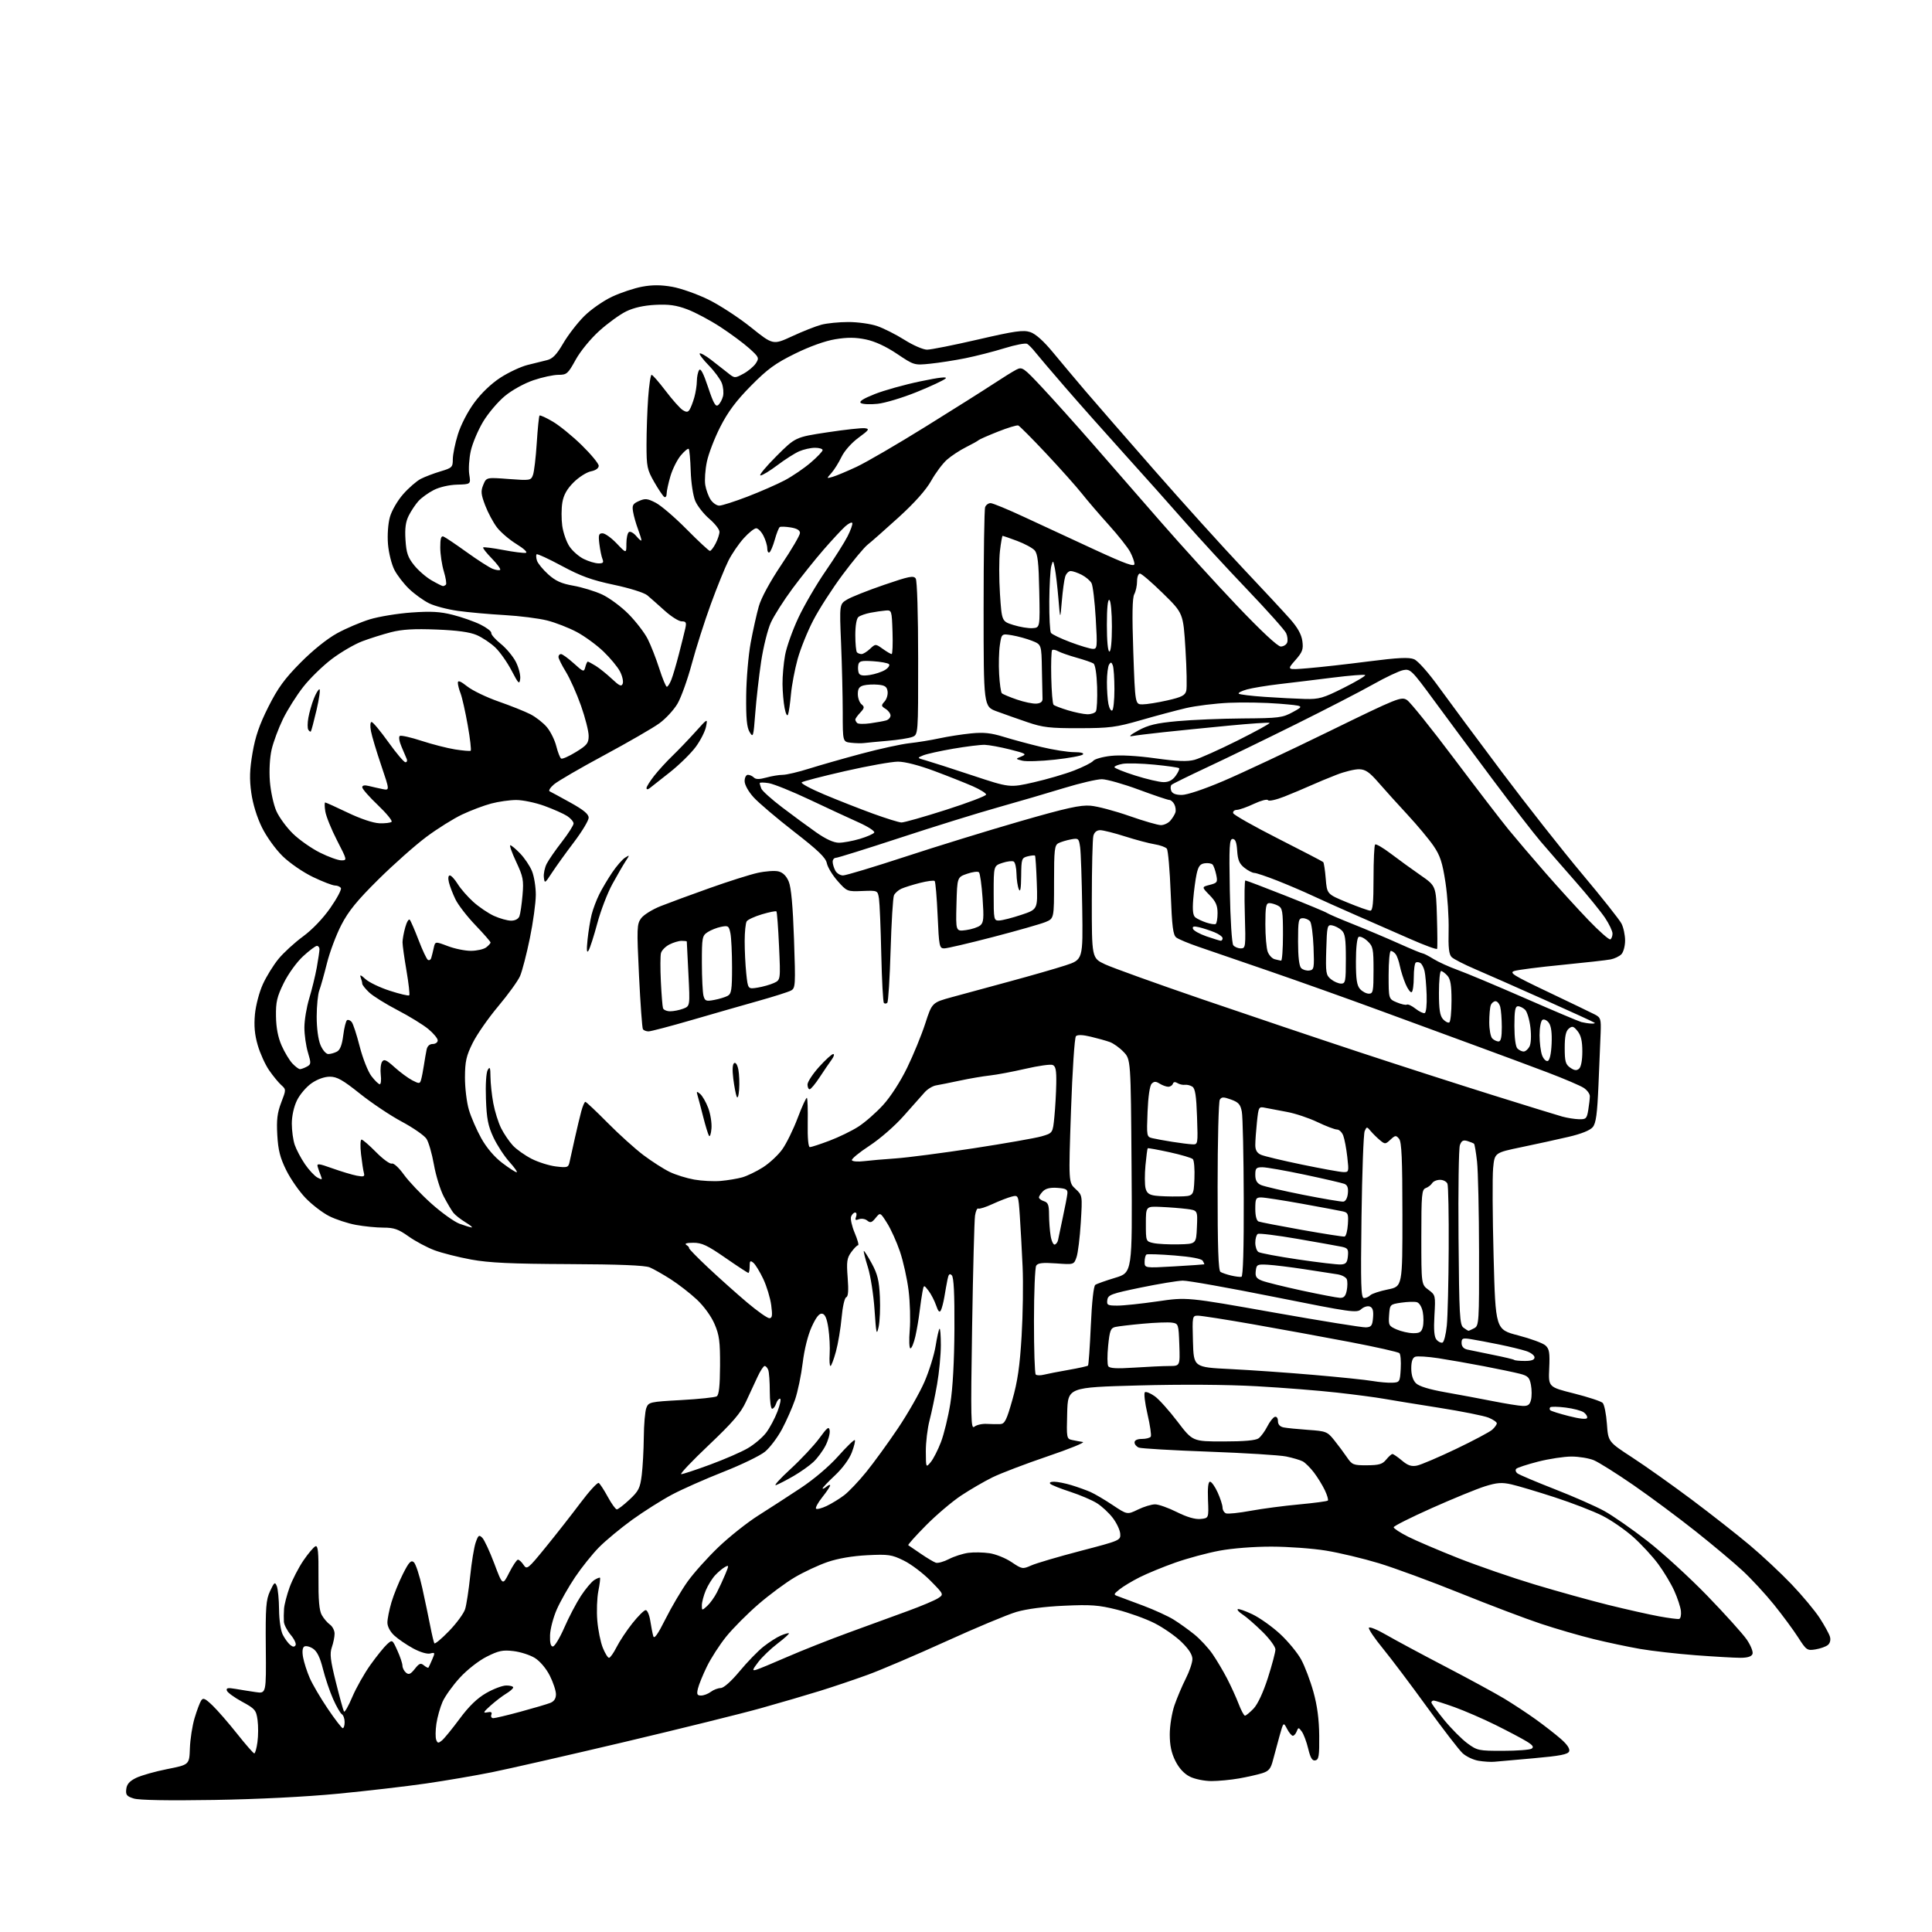 <?xml version="1.0" encoding="UTF-8" standalone="no"?>
<svg 
  version="1.1" 
  xmlns="http://www.w3.org/2000/svg" 
  xmlns:xlink="http://www.w3.org/1999/xlink" 
  xmlns:svg="http://www.w3.org/2000/svg"
  xmlns:rdf="http://www.w3.org/1999/02/22-rdf-syntax-ns#"
  xmlns:cc="http://creativecommons.org/ns#"
  xmlns:dc="http://purl.org/dc/elements/1.1/"
  viewBox="0 0 768 768"
  width="768"
  height="768"
>
<style>svg {background-color: white; }</style>"
<path stroke="none" fill="black" fill-rule="evenodd" d="M85.00,715.51C66.89,715.80 55.29,715.60 53.19,714.94C50.37,714.07 49.92,713.50 50.19,711.21C50.41,709.24 51.49,708.02 54.11,706.74C56.09,705.77 61.66,704.19 66.48,703.24C75.26,701.50 75.26,701.50 75.48,695.00C75.60,691.42 76.44,686.02 77.34,683.00C78.24,679.98 79.42,676.83 79.95,676.01C80.75,674.77 81.52,675.11 84.54,678.01C86.53,679.93 90.92,684.99 94.30,689.25C97.68,693.51 100.73,697.00 101.08,697.00C101.44,697.00 102.01,694.98 102.34,692.50C102.68,690.03 102.70,686.08 102.38,683.74C101.84,679.80 101.38,679.25 96.22,676.45C93.15,674.78 90.43,672.80 90.18,672.05C89.83,670.99 90.58,670.84 93.62,671.36C95.75,671.73 99.37,672.31 101.66,672.64C105.83,673.25 105.83,673.25 105.66,654.87C105.52,638.87 105.74,635.98 107.35,632.50C109.00,628.95 109.30,628.72 110.03,630.50C110.49,631.60 110.89,635.78 110.93,639.80C110.97,644.05 111.60,648.26 112.43,649.87C113.22,651.40 114.53,653.20 115.35,653.87C116.37,654.72 117.02,654.77 117.48,654.03C117.85,653.44 116.99,651.58 115.57,649.90C114.16,648.22 112.93,645.87 112.85,644.67C112.77,643.48 112.79,641.15 112.91,639.50C113.03,637.85 114.02,634.02 115.11,631.00C116.20,627.98 118.68,623.17 120.61,620.33C122.55,617.49 124.71,614.94 125.41,614.67C126.41,614.29 126.67,616.94 126.60,626.84C126.53,636.03 126.89,640.19 127.91,642.00C128.68,643.38 130.15,645.09 131.16,645.81C132.17,646.53 133.00,648.15 133.00,649.41C133.00,650.67 132.51,653.10 131.91,654.81C131.03,657.36 131.32,659.88 133.52,668.71C135.00,674.65 136.45,679.88 136.73,680.35C137.01,680.82 138.49,678.24 140.02,674.62C141.55,671.00 144.81,665.22 147.28,661.77C149.75,658.32 152.71,654.65 153.87,653.61C155.96,651.73 155.98,651.74 157.96,656.11C159.06,658.52 159.97,661.23 159.98,662.13C159.99,663.02 160.63,664.28 161.40,664.92C162.50,665.83 163.23,665.52 164.89,663.41C166.65,661.18 167.24,660.95 168.52,662.02C169.36,662.71 170.17,663.11 170.32,662.89C170.47,662.68 171.15,661.21 171.83,659.62C172.99,656.94 172.93,656.78 171.01,657.29C169.80,657.60 166.98,656.76 164.22,655.26C161.62,653.85 158.26,651.55 156.75,650.16C155.09,648.63 154.00,646.58 154.00,644.99C154.00,643.55 154.73,639.92 155.61,636.93C156.50,633.94 158.55,628.88 160.17,625.67C162.54,620.97 163.37,620.07 164.49,620.99C165.25,621.62 166.77,626.27 167.88,631.32C168.99,636.37 170.42,643.20 171.06,646.50C171.70,649.80 172.42,652.83 172.66,653.23C172.89,653.63 175.53,651.44 178.50,648.36C181.48,645.29 184.36,641.36 184.90,639.64C185.43,637.91 186.34,631.99 186.91,626.48C187.47,620.98 188.46,614.97 189.10,613.15C190.11,610.23 190.43,610.01 191.72,611.29C192.52,612.10 194.67,616.71 196.49,621.54C199.80,630.34 199.80,630.34 202.41,625.17C203.86,622.33 205.42,620.00 205.89,620.00C206.37,620.00 207.38,620.93 208.13,622.07C209.45,624.06 209.85,623.74 217.01,614.94C221.13,609.88 227.34,601.96 230.80,597.34C234.27,592.72 237.51,589.20 238.01,589.50C238.50,589.81 240.13,592.30 241.61,595.03C243.10,597.76 244.71,600.00 245.20,600.00C245.68,600.00 247.94,598.26 250.22,596.13C253.87,592.73 254.45,591.57 255.10,586.38C255.50,583.15 255.87,576.37 255.92,571.32C255.96,566.26 256.42,561.04 256.92,559.70C257.82,557.35 258.30,557.24 270.75,556.55C277.84,556.16 284.21,555.49 284.91,555.06C285.80,554.50 286.19,550.94 286.23,542.89C286.27,533.22 285.94,530.71 284.03,526.29C282.72,523.23 279.80,519.21 276.99,516.58C274.35,514.11 269.68,510.49 266.62,508.53C263.55,506.57 259.80,504.44 258.27,503.80C256.39,503.00 246.03,502.58 226.00,502.50C203.14,502.40 194.43,501.99 187.30,500.69C182.23,499.76 175.67,498.10 172.70,496.99C169.74,495.88 165.11,493.41 162.41,491.49C158.36,488.61 156.62,488.00 152.44,488.00C149.65,488.00 144.72,487.51 141.47,486.91C138.23,486.31 133.44,484.74 130.83,483.41C128.21,482.09 124.01,478.86 121.49,476.25C118.97,473.64 115.51,468.66 113.79,465.19C111.34,460.24 110.57,457.20 110.23,451.19C109.89,445.16 110.22,442.38 111.78,438.30C113.77,433.11 113.77,433.10 111.77,431.30C110.67,430.31 108.51,427.67 106.97,425.44C105.43,423.21 103.40,418.74 102.46,415.50C101.23,411.29 100.92,407.80 101.34,403.21C101.68,399.63 103.07,394.34 104.50,391.22C105.90,388.15 108.69,383.64 110.70,381.19C112.71,378.74 117.08,374.73 120.42,372.28C124.12,369.57 128.39,365.11 131.31,360.92C133.96,357.12 135.85,353.56 135.51,353.01C135.16,352.45 134.11,352.00 133.16,352.00C132.22,352.00 128.29,350.49 124.43,348.64C120.52,346.77 115.20,343.11 112.39,340.38C109.53,337.59 105.97,332.65 104.12,328.90C102.13,324.85 100.50,319.55 99.89,315.15C99.12,309.64 99.24,305.98 100.39,299.25C101.50,292.77 103.13,288.04 106.67,281.00C110.46,273.47 113.12,269.82 119.48,263.40C124.35,258.48 130.05,253.91 134.00,251.74C137.57,249.78 143.45,247.28 147.05,246.18C150.65,245.09 158.09,243.87 163.58,243.48C171.38,242.93 174.98,243.13 180.03,244.42C183.59,245.32 188.53,247.06 191.00,248.28C193.47,249.50 195.41,251.00 195.29,251.62C195.18,252.23 196.87,254.17 199.05,255.92C201.23,257.67 203.94,260.92 205.07,263.13C206.19,265.34 206.97,268.36 206.79,269.83C206.49,272.22 206.13,271.88 203.32,266.50C201.59,263.20 198.68,259.08 196.84,257.34C195.00,255.60 191.70,253.40 189.50,252.45C186.74,251.26 181.78,250.57 173.47,250.25C164.62,249.90 159.86,250.18 155.47,251.30C152.19,252.15 147.03,253.77 144.00,254.92C140.97,256.06 135.56,259.21 131.96,261.92C128.36,264.63 123.23,269.63 120.57,273.02C117.90,276.41 114.26,282.18 112.48,285.84C110.70,289.50 108.68,294.93 107.99,297.89C107.24,301.11 106.95,306.21 107.28,310.56C107.59,314.56 108.74,319.88 109.85,322.39C110.95,324.89 113.93,328.95 116.45,331.40C118.98,333.86 123.81,337.25 127.18,338.93C130.56,340.62 134.39,342.00 135.69,342.00C138.04,342.00 138.02,341.93 133.98,334.08C131.73,329.72 129.64,324.54 129.32,322.58C129.00,320.61 128.98,319.00 129.27,319.00C129.57,319.00 133.60,320.82 138.24,323.05C143.32,325.48 148.31,327.16 150.79,327.26C153.06,327.35 155.25,327.09 155.66,326.68C156.06,326.27 153.61,323.28 150.20,320.03C146.79,316.79 144.00,313.61 144.00,312.96C144.00,312.19 144.91,312.01 146.62,312.44C148.06,312.80 150.52,313.35 152.08,313.67C154.93,314.24 154.93,314.24 151.54,304.25C149.67,298.75 147.83,292.62 147.46,290.63C147.07,288.56 147.18,287.00 147.71,287.00C148.23,287.00 151.23,290.60 154.38,295.00C157.53,299.40 160.58,303.00 161.16,303.00C161.74,303.00 161.98,302.44 161.70,301.75C161.41,301.06 160.47,298.84 159.60,296.80C158.70,294.71 158.41,292.86 158.94,292.54C159.44,292.23 163.34,293.11 167.59,294.50C171.85,295.89 177.84,297.42 180.91,297.91C183.99,298.39 186.76,298.63 187.09,298.44C187.41,298.24 186.89,293.68 185.93,288.29C184.98,282.91 183.70,277.23 183.10,275.68C182.49,274.14 182.00,272.20 182.00,271.39C182.00,270.34 183.10,270.78 185.75,272.87C187.81,274.50 193.42,277.20 198.20,278.87C202.99,280.54 208.67,282.81 210.82,283.91C212.98,285.01 215.93,287.32 217.38,289.04C218.83,290.76 220.52,294.16 221.13,296.60C221.74,299.04 222.62,301.26 223.07,301.54C223.52,301.82 226.16,300.65 228.94,298.94C233.39,296.21 234.00,295.42 234.00,292.49C234.00,290.66 232.63,285.27 230.95,280.51C229.27,275.75 226.57,269.70 224.95,267.07C223.33,264.43 222.00,261.77 222.00,261.14C222.00,260.51 222.45,260.00 223.00,260.00C223.55,260.00 225.82,261.65 228.05,263.66C231.93,267.17 232.13,267.23 232.67,265.16C232.98,263.97 233.42,263.00 233.65,263.00C233.88,263.00 235.29,263.76 236.79,264.68C238.28,265.60 241.17,267.93 243.22,269.85C246.24,272.69 247.05,273.04 247.54,271.76C247.87,270.89 247.39,268.72 246.46,266.93C245.54,265.14 242.57,261.56 239.87,258.97C237.16,256.37 232.37,252.88 229.23,251.21C226.08,249.54 220.80,247.48 217.50,246.65C214.20,245.81 206.55,244.84 200.50,244.50C194.45,244.16 186.13,243.41 182.00,242.83C177.88,242.26 172.70,240.89 170.50,239.79C168.30,238.69 164.77,236.15 162.67,234.14C160.56,232.14 157.91,228.71 156.78,226.53C155.66,224.35 154.51,219.74 154.23,216.30C153.94,212.67 154.26,208.13 155.00,205.51C155.71,202.98 158.03,198.98 160.25,196.46C162.44,193.97 165.59,191.23 167.24,190.37C168.90,189.52 172.45,188.17 175.13,187.37C179.70,186.01 180.00,185.72 180.00,182.57C180.00,180.72 180.90,176.28 182.01,172.70C183.19,168.90 185.90,163.64 188.54,160.06C191.33,156.27 195.31,152.46 198.95,150.11C202.19,148.02 207.01,145.76 209.67,145.09C212.33,144.42 215.83,143.55 217.45,143.16C219.67,142.63 221.25,141.00 223.87,136.51C225.78,133.23 229.52,128.38 232.18,125.72C234.86,123.04 239.82,119.58 243.30,117.95C246.75,116.33 252.14,114.54 255.27,113.96C259.32,113.21 262.77,113.22 267.23,114.01C270.68,114.62 277.15,116.91 281.62,119.10C286.08,121.29 293.69,126.25 298.52,130.13C307.30,137.17 307.30,137.17 314.90,133.66C319.08,131.72 324.30,129.66 326.50,129.08C328.70,128.49 333.52,128.01 337.22,128.01C340.91,128.00 346.06,128.72 348.65,129.60C351.25,130.49 356.15,132.96 359.55,135.10C362.94,137.25 366.98,139.00 368.52,139.00C370.06,139.00 379.18,137.18 388.78,134.96C403.50,131.56 406.76,131.10 409.53,132.01C411.68,132.72 414.85,135.55 418.66,140.18C421.87,144.07 427.62,150.91 431.42,155.38C435.23,159.85 447.61,174.06 458.92,186.97C470.24,199.89 486.02,217.36 494.00,225.81C501.98,234.25 510.46,243.38 512.85,246.09C515.85,249.49 517.35,252.20 517.71,254.85C518.15,258.15 517.76,259.21 514.86,262.50C511.50,266.33 511.50,266.33 520.00,265.62C524.68,265.24 535.47,264.03 543.98,262.93C555.79,261.42 560.09,261.21 562.11,262.05C563.65,262.68 567.83,267.39 572.10,273.32C576.15,278.92 587.39,294.07 597.10,307.00C606.80,319.93 621.13,338.12 628.94,347.43C636.74,356.73 643.78,365.60 644.56,367.13C645.35,368.65 646.00,371.69 646.00,373.88C646.00,376.07 645.33,378.53 644.51,379.35C643.69,380.17 641.78,381.08 640.26,381.38C638.74,381.68 630.08,382.66 621.00,383.55C611.92,384.43 603.38,385.53 602.00,385.97C599.81,386.68 601.49,387.72 615.50,394.38C624.30,398.57 632.62,402.58 634.00,403.29C636.29,404.48 636.48,405.10 636.28,410.55C636.15,413.82 635.77,423.15 635.42,431.27C634.93,442.82 634.43,446.48 633.15,448.04C632.09,449.33 628.61,450.73 623.50,451.92C619.10,452.95 610.69,454.79 604.82,456.01C594.13,458.23 594.13,458.23 593.54,464.37C593.22,467.74 593.30,483.55 593.73,499.50C594.50,528.50 594.50,528.50 603.50,530.84C608.45,532.13 613.33,533.92 614.34,534.83C615.88,536.21 616.12,537.68 615.84,543.92C615.50,551.37 615.50,551.37 625.71,553.93C631.32,555.35 636.44,557.03 637.09,557.68C637.73,558.33 638.49,562.07 638.77,566.00C639.28,573.14 639.28,573.14 648.89,579.40C654.18,582.84 664.80,590.38 672.50,596.14C680.20,601.91 690.55,610.03 695.50,614.19C700.45,618.34 707.96,625.37 712.19,629.80C716.42,634.23 721.44,640.25 723.35,643.18C725.25,646.11 727.09,649.45 727.43,650.61C727.80,651.88 727.48,653.19 726.61,653.91C725.82,654.56 723.61,655.35 721.69,655.66C718.37,656.20 718.05,655.99 714.77,650.86C712.88,647.91 708.56,642.07 705.19,637.88C701.81,633.69 696.22,627.64 692.77,624.44C689.32,621.23 680.88,614.15 674.00,608.69C667.12,603.23 656.01,594.98 649.31,590.35C642.61,585.73 635.53,581.28 633.59,580.47C631.65,579.66 627.65,579.00 624.69,579.00C621.74,579.00 615.78,579.91 611.45,581.01C607.12,582.12 603.20,583.40 602.74,583.86C602.29,584.31 602.50,585.14 603.21,585.69C603.92,586.24 610.58,589.06 618.00,591.96C625.42,594.85 634.28,598.75 637.68,600.62C641.09,602.49 648.82,607.87 654.87,612.58C660.92,617.28 671.64,627.08 678.69,634.36C685.73,641.63 692.79,649.47 694.37,651.76C695.95,654.08 696.97,656.63 696.65,657.47C696.25,658.51 694.70,659.00 691.78,659.00C689.43,659.00 681.42,658.54 674.00,657.98C666.58,657.41 656.67,656.29 652.00,655.48C647.33,654.67 639.00,652.91 633.50,651.56C628.00,650.22 618.55,647.47 612.50,645.46C606.45,643.45 592.05,637.99 580.50,633.33C568.95,628.67 554.39,623.31 548.14,621.41C541.89,619.52 532.44,617.26 527.14,616.40C521.84,615.53 512.10,614.82 505.50,614.81C498.50,614.79 489.84,615.47 484.72,616.43C479.90,617.33 472.02,619.46 467.23,621.15C462.43,622.84 456.02,625.48 453.00,627.00C449.97,628.53 446.37,630.70 445.00,631.82C442.59,633.78 442.57,633.88 444.50,634.57C445.60,634.96 450.10,636.64 454.50,638.30C458.90,639.96 464.30,642.43 466.50,643.79C468.70,645.15 472.41,647.81 474.75,649.69C477.08,651.58 480.33,655.08 481.97,657.46C483.62,659.85 486.23,664.25 487.79,667.25C489.34,670.25 491.41,674.79 492.39,677.35C493.37,679.91 494.49,682.00 494.90,682.00C495.30,682.00 496.83,680.74 498.30,679.21C499.95,677.48 502.12,672.84 503.99,667.04C505.64,661.89 507.00,656.77 507.00,655.68C507.00,654.59 504.64,651.38 501.75,648.56C498.86,645.73 495.38,642.70 494.00,641.82C492.62,640.94 491.73,639.98 492.00,639.69C492.28,639.40 494.89,640.30 497.80,641.68C500.72,643.07 505.69,646.60 508.85,649.52C512.01,652.45 515.79,657.03 517.24,659.70C518.70,662.37 520.88,668.15 522.10,672.53C523.63,677.99 524.35,683.48 524.41,689.97C524.49,698.00 524.25,699.50 522.86,699.78C521.64,700.02 520.93,698.86 520.03,695.13C519.38,692.40 518.23,689.34 517.49,688.33C516.22,686.60 516.10,686.60 515.46,688.25C515.09,689.21 514.40,690.00 513.92,690.00C513.45,690.00 512.42,688.77 511.63,687.26C510.19,684.52 510.19,684.52 508.65,690.01C507.80,693.03 506.63,697.38 506.03,699.68C505.15,703.12 504.39,704.04 501.73,704.88C499.95,705.44 495.83,706.37 492.57,706.95C489.30,707.53 484.35,708.00 481.57,708.00C478.75,708.00 474.95,707.22 473.00,706.25C470.72,705.11 468.71,702.94 467.25,700.04C465.65,696.86 465.00,693.81 465.00,689.44C465.00,686.06 465.84,680.88 466.87,677.88C467.90,674.90 469.92,670.12 471.37,667.26C472.82,664.40 474.00,660.91 474.00,659.50C474.00,657.78 472.56,655.52 469.63,652.68C467.23,650.34 462.39,646.98 458.88,645.21C455.37,643.44 448.68,641.04 444.00,639.86C436.74,638.04 433.69,637.81 423.00,638.30C415.14,638.65 408.09,639.58 404.00,640.78C400.43,641.84 387.82,647.11 376.00,652.49C364.18,657.86 350.23,663.82 345.00,665.73C339.77,667.63 331.23,670.52 326.00,672.14C320.77,673.77 310.20,676.86 302.50,679.02C294.80,681.18 270.27,687.25 248.00,692.52C225.72,697.78 202.10,703.17 195.50,704.50C188.90,705.83 177.13,707.84 169.34,708.97C161.55,710.10 145.80,711.93 134.34,713.03C121.63,714.26 102.37,715.23 85.00,715.51zM594.00,700.33C592.62,700.46 589.80,700.28 587.73,699.93C585.65,699.59 582.79,698.23 581.37,696.90C579.95,695.58 573.58,687.30 567.20,678.50C560.83,669.70 552.96,659.26 549.71,655.29C546.46,651.33 543.96,647.63 544.15,647.08C544.34,646.53 547.42,647.77 551.00,649.85C554.58,651.92 565.15,657.60 574.50,662.47C583.85,667.34 594.42,673.09 597.99,675.24C601.56,677.40 607.19,681.11 610.49,683.48C613.80,685.86 618.27,689.34 620.43,691.22C622.98,693.44 624.14,695.18 623.76,696.19C623.30,697.39 620.17,698.00 609.83,698.92C602.50,699.58 595.38,700.21 594.00,700.33zM597.45,695.98C602.98,695.98 608.10,695.59 608.84,695.12C609.84,694.49 609.34,693.75 606.84,692.22C605.00,691.09 599.45,688.16 594.50,685.70C589.55,683.25 582.21,680.07 578.19,678.62C574.17,677.18 570.46,676.00 569.94,676.00C569.42,676.00 569.00,676.34 569.00,676.75C569.00,677.17 571.30,680.32 574.11,683.75C576.92,687.18 581.06,691.34 583.31,693.00C587.21,695.87 587.84,696.00 597.45,695.98zM175.68,691.86C176.59,691.11 179.76,687.24 182.71,683.25C186.44,678.21 189.68,675.08 193.29,673.01C196.16,671.36 199.74,670.01 201.25,670.01C202.76,670.00 204.00,670.35 204.00,670.78C204.00,671.22 202.76,672.31 201.25,673.22C199.74,674.13 196.93,676.28 195.00,678.00C192.12,680.58 191.89,681.06 193.68,680.68C195.23,680.36 195.70,680.62 195.32,681.61C195.03,682.38 195.38,683.00 196.10,683.00C196.83,683.00 201.71,681.84 206.96,680.41C212.21,678.99 217.51,677.42 218.75,676.93C220.26,676.33 221.00,675.21 221.00,673.49C221.00,672.08 219.89,668.75 218.54,666.07C217.09,663.21 214.64,660.33 212.60,659.06C210.70,657.89 206.87,656.65 204.10,656.33C199.84,655.82 198.20,656.17 193.44,658.57C190.22,660.20 185.65,663.79 182.75,666.96C179.96,670.01 176.89,674.30 175.92,676.50C174.96,678.70 173.85,682.63 173.47,685.24C173.09,687.84 173.06,690.71 173.40,691.60C173.93,692.99 174.26,693.03 175.68,691.86zM136.25,686.98C136.66,686.99 137.00,685.90 137.00,684.56C137.00,683.22 136.50,681.81 135.89,681.43C135.28,681.05 133.71,678.32 132.40,675.36C131.09,672.41 129.28,667.03 128.37,663.42C127.22,658.83 126.03,656.41 124.41,655.35C123.13,654.51 121.58,654.14 120.95,654.53C120.23,654.97 120.06,656.55 120.49,658.86C120.86,660.86 122.03,664.52 123.11,667.00C124.18,669.48 127.40,674.98 130.28,679.23C133.15,683.48 135.84,686.97 136.25,686.98zM278.70,674.00C279.75,674.00 281.49,673.34 282.56,672.53C283.63,671.72 285.40,671.04 286.50,671.02C287.71,670.99 290.65,668.38 293.99,664.36C297.01,660.72 301.28,656.31 303.49,654.57C305.69,652.82 308.80,650.83 310.38,650.16C311.96,649.48 313.42,649.08 313.61,649.27C313.80,649.47 311.76,651.30 309.07,653.35C306.38,655.40 302.93,658.71 301.41,660.70C299.05,663.80 298.93,664.24 300.58,663.77C301.63,663.46 307.23,661.14 313.00,658.62C318.77,656.10 329.80,651.74 337.50,648.93C345.20,646.12 355.77,642.26 361.00,640.35C366.23,638.44 371.57,636.18 372.87,635.34C375.23,633.80 375.23,633.80 369.87,628.36C366.92,625.36 362.14,621.75 359.25,620.34C354.46,617.99 353.17,617.80 344.75,618.22C338.88,618.52 333.12,619.50 329.00,620.91C325.43,622.13 319.56,624.87 315.96,626.99C312.37,629.10 305.85,633.93 301.47,637.72C297.09,641.50 291.35,647.28 288.70,650.55C286.06,653.82 282.59,659.20 280.99,662.50C279.38,665.80 277.78,669.74 277.43,671.25C276.90,673.52 277.12,674.00 278.70,674.00zM242.09,659.00C242.57,659.00 243.92,657.09 245.10,654.75C246.28,652.41 249.10,648.16 251.37,645.30C253.64,642.44 256.02,640.07 256.66,640.05C257.30,640.02 258.12,641.91 258.49,644.25C258.85,646.59 259.38,649.34 259.68,650.36C260.06,651.70 261.43,649.79 264.56,643.55C266.95,638.78 270.90,632.09 273.33,628.69C275.76,625.29 281.30,619.11 285.63,614.97C289.97,610.83 297.05,605.21 301.38,602.47C305.71,599.74 313.28,594.83 318.21,591.57C323.57,588.03 329.60,582.90 333.24,578.81C336.58,575.05 339.53,572.20 339.80,572.47C340.07,572.74 339.53,574.95 338.60,577.39C337.60,580.00 334.88,583.71 331.95,586.45C329.23,589.00 327.00,591.34 327.00,591.66C327.00,591.98 327.68,591.68 328.50,591.00C329.32,590.32 330.00,590.08 330.00,590.48C330.00,590.88 328.60,592.99 326.88,595.15C325.16,597.32 324.04,599.38 324.39,599.73C324.74,600.07 326.65,599.58 328.63,598.64C330.62,597.69 333.74,595.77 335.58,594.37C337.41,592.97 341.35,588.83 344.32,585.16C347.30,581.50 352.96,573.70 356.91,567.83C360.86,561.96 365.61,553.63 367.48,549.32C369.35,545.00 371.34,538.61 371.91,535.11C372.47,531.60 373.17,528.49 373.47,528.20C373.76,527.91 374.00,530.83 374.00,534.70C374.00,538.57 373.33,545.58 372.51,550.28C371.69,554.98 370.34,561.43 369.51,564.62C368.68,567.81 368.01,573.36 368.03,576.96C368.07,583.50 368.07,583.50 369.98,581.21C371.03,579.95 372.86,576.35 374.06,573.21C375.25,570.07 376.92,563.23 377.76,558.00C378.74,551.95 379.33,541.17 379.40,528.30C379.47,514.30 379.15,507.75 378.35,506.95C377.49,506.09 377.06,506.50 376.64,508.65C376.32,510.22 375.77,513.30 375.41,515.50C375.04,517.70 374.41,520.13 374.00,520.90C373.47,521.89 372.92,521.30 372.11,518.90C371.47,517.03 370.12,514.41 369.10,513.08C367.23,510.66 367.23,510.66 366.68,513.58C366.38,515.19 365.86,518.75 365.53,521.50C365.21,524.25 364.46,528.64 363.87,531.25C363.28,533.86 362.40,536.00 361.91,536.00C361.42,536.00 361.30,532.76 361.63,528.75C361.96,524.76 361.76,517.67 361.18,513.00C360.60,508.32 359.05,501.35 357.74,497.50C356.43,493.65 354.13,488.56 352.63,486.20C349.91,481.89 349.91,481.89 348.07,484.16C346.56,486.02 345.96,486.21 344.74,485.20C343.92,484.52 342.44,484.28 341.45,484.66C340.05,485.19 339.80,484.98 340.30,483.67C340.65,482.75 340.49,482.00 339.94,482.00C339.39,482.00 338.66,482.73 338.32,483.61C337.98,484.50 338.63,487.43 339.76,490.11C340.90,492.80 341.50,495.00 341.10,495.00C340.70,495.00 339.48,496.24 338.38,497.75C336.67,500.12 336.47,501.53 336.96,507.87C337.36,513.00 337.19,515.38 336.38,515.68C335.73,515.93 334.93,519.51 334.55,523.81C334.17,528.04 333.16,534.09 332.30,537.25C331.44,540.41 330.46,543.00 330.12,543.00C329.78,543.00 329.64,540.86 329.80,538.25C329.97,535.64 329.74,531.03 329.29,528.01C328.72,524.15 327.99,522.43 326.84,522.21C325.69,521.99 324.44,523.55 322.68,527.39C321.16,530.71 319.73,536.41 319.08,541.79C318.48,546.69 317.12,553.25 316.04,556.38C314.97,559.50 312.64,564.77 310.87,568.10C309.09,571.43 306.05,575.46 304.11,577.06C302.17,578.66 294.72,582.27 287.54,585.09C280.37,587.91 271.17,591.98 267.10,594.15C263.04,596.31 255.93,600.80 251.31,604.13C246.70,607.47 240.75,612.40 238.09,615.10C235.44,617.80 231.16,623.14 228.59,626.97C226.02,630.79 222.77,636.53 221.36,639.71C219.95,642.90 218.73,647.52 218.65,650.00C218.55,653.06 218.91,654.50 219.78,654.50C220.48,654.50 222.52,651.12 224.32,647.00C226.11,642.88 229.09,637.21 230.92,634.41C232.76,631.61 235.14,628.77 236.23,628.09C237.31,627.41 238.34,627.01 238.51,627.18C238.69,627.36 238.39,629.75 237.85,632.50C237.31,635.25 237.12,640.54 237.44,644.25C237.75,647.96 238.73,652.79 239.62,655.00C240.50,657.20 241.61,659.00 242.09,659.00zM667.50,643.55C668.05,643.41 668.36,641.99 668.19,640.40C668.02,638.80 666.82,635.18 665.53,632.33C664.24,629.49 661.38,624.72 659.17,621.74C656.97,618.75 652.54,613.95 649.33,611.07C646.12,608.19 640.58,604.35 637.00,602.54C633.42,600.73 624.84,597.41 617.93,595.17C611.01,592.92 603.28,590.62 600.74,590.05C596.98,589.21 595.04,589.36 590.31,590.83C587.11,591.83 577.64,595.71 569.25,599.45C560.86,603.19 554.00,606.64 554.00,607.11C554.00,607.58 556.59,609.27 559.75,610.87C562.91,612.46 571.86,616.28 579.63,619.36C587.40,622.43 601.12,627.17 610.13,629.88C619.13,632.59 632.35,636.26 639.50,638.03C646.65,639.79 655.65,641.82 659.50,642.52C663.35,643.23 666.95,643.69 667.50,643.55zM281.11,638.40C282.26,637.36 284.01,634.92 284.99,633.00C285.97,631.08 287.48,627.81 288.34,625.74C289.80,622.23 289.79,622.04 288.20,622.90C287.27,623.40 285.51,624.88 284.30,626.17C283.09,627.47 281.40,630.19 280.55,632.23C279.70,634.27 279.00,636.92 279.00,638.12C279.00,640.28 279.03,640.29 281.11,638.40zM409.96,622.28C411.91,621.41 420.70,618.82 429.50,616.52C445.25,612.41 445.50,612.31 445.31,609.69C445.21,608.23 443.88,605.40 442.35,603.40C440.83,601.40 437.99,598.76 436.04,597.54C434.09,596.31 429.35,594.29 425.50,593.03C421.65,591.78 418.07,590.36 417.55,589.88C416.98,589.35 417.59,589.00 419.05,589.01C420.40,589.02 423.52,589.64 426.00,590.40C428.48,591.16 431.85,592.38 433.50,593.10C435.15,593.83 439.11,596.16 442.29,598.28C448.09,602.14 448.09,602.14 452.36,600.07C454.71,598.93 457.77,598.00 459.16,598.00C460.54,598.00 464.44,599.38 467.81,601.07C471.84,603.08 475.07,604.02 477.22,603.82C480.50,603.50 480.50,603.50 480.20,596.25C480.01,591.48 480.28,589.00 481.00,589.00C481.60,589.00 482.97,590.91 484.03,593.25C485.09,595.59 485.97,598.30 485.98,599.28C485.99,600.26 486.62,601.30 487.37,601.59C488.12,601.88 492.51,601.42 497.12,600.57C501.73,599.72 510.41,598.58 516.41,598.03C522.40,597.47 527.55,596.79 527.84,596.50C528.12,596.21 527.58,594.35 526.64,592.37C525.69,590.38 523.74,587.22 522.30,585.33C520.87,583.45 518.87,581.46 517.86,580.92C516.85,580.39 513.88,579.51 511.26,578.97C508.64,578.44 494.79,577.58 480.48,577.06C466.17,576.54 453.68,575.81 452.73,575.45C451.78,575.08 451.00,574.16 451.00,573.39C451.00,572.52 452.09,572.00 453.94,572.00C455.56,572.00 457.14,571.59 457.45,571.08C457.76,570.58 457.17,566.52 456.13,562.06C455.10,557.61 454.64,553.72 455.13,553.42C455.62,553.12 457.37,553.84 459.02,555.02C460.68,556.19 464.74,560.72 468.06,565.08C474.09,573.00 474.09,573.00 486.35,573.00C494.59,573.00 499.18,572.59 500.32,571.75C501.25,571.06 502.80,568.95 503.76,567.06C504.72,565.17 506.06,563.44 506.75,563.23C507.47,563.00 508.00,563.70 508.00,564.90C508.00,566.24 508.79,567.12 510.25,567.42C511.49,567.67 515.88,568.11 520.00,568.40C527.13,568.89 527.64,569.09 530.36,572.48C531.94,574.44 534.21,577.49 535.42,579.27C537.47,582.30 537.98,582.50 543.42,582.47C548.19,582.44 549.55,582.04 551.02,580.22C552.01,579.00 553.13,578.00 553.52,578.00C553.90,578.00 555.60,579.16 557.29,580.59C559.63,582.56 561.06,583.04 563.26,582.60C564.86,582.28 571.84,579.30 578.79,575.98C585.73,572.66 592.21,569.21 593.20,568.32C594.19,567.42 595.00,566.29 595.00,565.79C595.00,565.30 593.54,564.29 591.75,563.55C589.96,562.81 581.08,561.03 572.00,559.60C562.92,558.17 553.02,556.56 550.00,556.02C546.98,555.48 538.65,554.38 531.50,553.58C524.35,552.77 509.95,551.63 499.50,551.05C487.72,550.39 469.86,550.27 452.50,550.74C424.50,551.50 424.50,551.50 424.22,561.72C423.94,571.66 423.99,571.96 426.22,572.43C427.47,572.70 429.37,573.05 430.44,573.21C431.50,573.37 425.20,575.94 416.44,578.91C407.67,581.89 397.80,585.65 394.50,587.28C391.20,588.90 385.57,592.18 382.00,594.55C378.43,596.93 372.15,602.26 368.05,606.41C363.96,610.55 360.81,614.07 361.05,614.24C361.30,614.40 363.52,615.92 366.00,617.62C368.48,619.32 371.18,620.93 372.00,621.20C372.82,621.47 375.18,620.81 377.23,619.75C379.29,618.68 382.75,617.58 384.92,617.28C387.09,616.99 390.89,617.06 393.36,617.43C395.83,617.80 399.78,619.39 402.13,620.98C406.30,623.78 406.51,623.81 409.96,622.28zM308.50,590.35C307.40,590.75 309.95,587.90 314.17,584.03C318.39,580.15 323.57,574.63 325.67,571.76C328.91,567.33 329.55,566.86 329.81,568.69C329.98,569.88 329.23,572.57 328.15,574.67C327.07,576.78 324.90,579.70 323.34,581.16C321.78,582.62 318.25,585.12 315.50,586.72C312.75,588.31 309.60,589.95 308.50,590.35zM270.80,586.00C271.48,586.00 276.67,584.29 282.34,582.19C288.02,580.10 294.75,577.17 297.30,575.67C299.85,574.18 303.11,571.42 304.54,569.54C305.97,567.66 308.01,563.84 309.07,561.06C310.13,558.28 310.57,556.00 310.06,556.00C309.55,556.00 308.85,556.90 308.50,558.00C308.15,559.10 307.45,560.00 306.93,560.00C306.42,560.00 306.00,556.89 306.00,553.08C306.00,549.28 305.73,545.45 305.39,544.58C305.06,543.71 304.42,543.00 303.96,543.00C303.51,543.00 302.25,544.91 301.16,547.25C300.08,549.59 297.99,554.08 296.53,557.22C294.45,561.72 291.26,565.43 281.73,574.47C275.04,580.81 270.13,586.00 270.80,586.00zM387.34,567.13C388.20,566.42 390.38,565.92 392.20,566.02C394.01,566.12 396.45,566.16 397.61,566.10C399.41,566.02 400.14,564.55 402.44,556.42C404.51,549.15 405.39,543.08 406.10,531.17C406.62,522.55 406.80,510.10 406.50,503.50C406.20,496.90 405.70,487.79 405.39,483.25C404.82,475.01 404.82,475.01 402.16,475.67C400.70,476.04 397.28,477.36 394.57,478.61C391.86,479.87 389.29,480.68 388.87,480.42C388.45,480.16 387.87,481.42 387.59,483.22C387.31,485.02 386.79,504.93 386.43,527.46C385.85,564.48 385.93,568.30 387.34,567.13zM630.89,563.67C631.10,563.12 630.52,562.12 629.60,561.45C628.67,560.77 625.42,559.91 622.38,559.53C619.33,559.15 616.57,559.10 616.25,559.42C615.93,559.74 615.93,560.27 616.26,560.59C616.58,560.92 619.92,561.97 623.67,562.92C627.92,564.01 630.65,564.29 630.89,563.67zM605.23,558.88C607.36,558.97 608.10,558.45 608.59,556.49C608.94,555.11 608.93,552.43 608.57,550.52C608.01,547.56 607.38,546.92 604.21,546.10C602.17,545.57 595.77,544.23 590.00,543.12C584.23,542.01 576.04,540.57 571.81,539.92C567.57,539.27 563.41,539.01 562.56,539.34C561.50,539.74 561.00,541.24 561.00,543.97C561.00,546.56 561.66,548.66 562.86,549.86C564.07,551.07 568.11,552.31 574.61,553.46C580.05,554.42 588.55,556.01 593.50,556.99C598.45,557.97 603.73,558.82 605.23,558.88zM553.50,549.65C556.40,549.51 556.51,549.32 556.81,544.11C556.98,541.14 556.75,538.35 556.30,537.90C555.85,537.45 546.94,535.45 536.49,533.45C526.05,531.46 508.73,528.29 498.01,526.41C487.29,524.53 477.49,523.00 476.22,523.00C473.96,523.00 473.93,523.15 474.22,533.25C474.50,543.50 474.50,543.50 489.00,544.22C496.98,544.61 511.90,545.65 522.16,546.54C532.43,547.42 543.00,548.52 545.66,548.98C548.32,549.43 551.85,549.74 553.50,549.65zM414.97,546.46C416.36,546.11 420.77,545.25 424.78,544.55C428.78,543.85 432.25,543.08 432.50,542.84C432.74,542.60 433.24,535.45 433.62,526.95C434.03,517.59 434.73,511.20 435.40,510.75C436.00,510.33 439.56,509.07 443.31,507.94C450.12,505.88 450.12,505.88 449.81,463.50C449.50,421.13 449.50,421.13 446.63,418.14C445.06,416.49 442.58,414.72 441.13,414.21C439.68,413.69 436.29,412.74 433.59,412.10C430.40,411.33 428.34,411.26 427.70,411.90C427.16,412.44 426.29,425.64 425.74,441.46C424.76,470.05 424.76,470.05 427.52,472.61C430.29,475.17 430.29,475.17 429.63,485.97C429.27,491.90 428.51,498.10 427.94,499.74C426.90,502.73 426.90,502.73 419.85,502.22C414.48,501.84 412.58,502.05 411.91,503.11C411.43,503.87 411.02,513.76 411.02,525.08C411.01,536.40 411.32,545.99 411.72,546.39C412.12,546.78 413.58,546.82 414.97,546.46zM450.90,543.65C456.18,543.30 462.43,543.01 464.80,543.01C469.09,543.00 469.09,543.00 468.80,534.58C468.51,526.34 468.44,526.15 465.87,525.77C464.42,525.56 459.24,525.74 454.37,526.19C449.49,526.63 444.53,527.22 443.35,527.49C441.50,527.92 441.11,528.94 440.51,534.93C440.12,538.76 440.14,542.42 440.55,543.08C441.09,543.95 443.91,544.11 450.90,543.65zM606.17,541.00C608.81,541.00 610.00,540.56 610.00,539.58C610.00,538.80 608.51,537.66 606.70,537.07C604.88,536.47 600.04,535.29 595.95,534.46C591.85,533.62 586.81,532.67 584.75,532.34C581.41,531.80 581.00,531.97 581.00,533.85C581.00,535.22 581.79,536.14 583.25,536.47C584.49,536.75 589.10,537.70 593.50,538.58C597.90,539.46 601.69,540.36 601.92,540.59C602.15,540.82 604.06,541.00 606.17,541.00zM573.40,533.70C574.01,533.51 574.78,530.45 575.13,526.92C575.48,523.39 575.82,509.62 575.88,496.33C575.95,483.04 575.73,471.45 575.39,470.58C575.06,469.71 573.73,469.00 572.44,469.00C571.15,469.00 569.74,469.60 569.30,470.33C568.86,471.05 567.71,471.94 566.75,472.29C565.17,472.88 565.00,474.75 565.00,491.78C565.00,510.62 565.00,510.62 567.84,512.72C570.63,514.79 570.67,514.96 570.21,522.90C569.88,528.59 570.12,531.44 571.02,532.53C571.72,533.37 572.80,533.90 573.40,533.70zM349.26,527.50C348.47,531.04 348.29,530.27 347.65,520.73C347.26,514.81 346.07,507.18 345.01,503.78C343.95,500.37 343.21,497.45 343.38,497.29C343.54,497.12 344.96,499.35 346.53,502.23C348.83,506.46 349.46,509.03 349.77,515.49C349.98,519.89 349.75,525.30 349.26,527.50zM561.73,529.96C564.36,529.99 565.08,529.53 565.59,527.49C565.94,526.11 565.93,523.44 565.58,521.55C565.20,519.54 564.22,517.92 563.22,517.64C562.27,517.38 559.48,517.47 557.00,517.83C552.54,518.49 552.50,518.54 552.19,522.77C551.90,526.77 552.10,527.14 555.19,528.48C557.01,529.27 559.95,529.94 561.73,529.96zM583.76,529.00C583.96,529.00 585.00,528.53 586.07,527.96C587.91,526.98 588.00,525.60 587.95,497.71C587.92,481.65 587.56,465.48 587.15,461.79C586.74,458.09 586.20,454.89 585.95,454.66C585.70,454.43 584.52,453.95 583.33,453.58C581.65,453.07 580.97,453.43 580.33,455.21C579.87,456.47 579.63,473.02 579.79,492.00C580.04,522.73 580.25,526.64 581.73,527.75C582.64,528.44 583.55,529.00 583.76,529.00zM543.00,527.65C545.14,527.52 545.55,526.95 545.81,523.74C546.04,521.02 545.68,519.81 544.52,519.37C543.64,519.03 542.10,519.51 541.08,520.43C539.35,522.00 537.25,521.70 506.55,515.55C488.58,511.95 472.21,509.03 470.19,509.07C468.16,509.11 460.65,510.35 453.50,511.82C441.74,514.25 440.47,514.71 440.18,516.75C439.89,518.78 440.27,519.00 444.18,519.00C446.56,519.01 453.75,518.24 460.16,517.31C471.82,515.61 471.82,515.61 506.16,521.71C525.05,525.06 541.62,527.74 543.00,527.65zM305.82,524.00C306.97,524.00 307.12,522.97 306.57,518.81C306.19,515.96 304.77,511.28 303.42,508.42C302.06,505.55 300.29,502.65 299.48,501.98C298.24,500.95 298.00,501.18 298.00,503.38C298.00,504.82 297.77,506.00 297.50,506.00C297.22,506.00 293.10,503.30 288.34,500.00C281.18,495.04 278.98,494.00 275.59,494.02C272.97,494.03 271.98,494.33 272.84,494.88C273.57,495.34 274.04,495.90 273.89,496.11C273.73,496.33 277.20,499.88 281.59,504.00C285.98,508.12 292.91,514.31 296.98,517.75C301.06,521.19 305.03,524.00 305.82,524.00zM532.62,515.91C534.21,515.98 534.90,515.25 535.35,513.01C535.68,511.37 535.69,509.35 535.38,508.54C535.06,507.72 533.39,506.83 531.65,506.56C529.92,506.29 524.00,505.38 518.50,504.53C513.00,503.69 506.48,502.89 504.00,502.75C499.76,502.51 499.48,502.66 499.18,505.25C498.93,507.48 499.40,508.21 501.68,509.10C503.23,509.71 510.35,511.47 517.50,513.02C524.65,514.56 531.46,515.86 532.62,515.91zM542.20,516.00C542.97,516.00 544.11,515.49 544.72,514.88C545.34,514.26 548.47,513.23 551.67,512.58C557.50,511.41 557.50,511.41 557.48,482.84C557.47,460.64 557.18,453.92 556.15,452.68C554.95,451.23 554.63,451.26 552.73,453.03C550.74,454.89 550.54,454.90 548.57,453.26C547.43,452.31 545.78,450.69 544.90,449.65C543.35,447.80 543.29,447.80 542.48,449.63C542.02,450.66 541.46,466.01 541.22,483.75C540.86,510.96 541.01,516.00 542.20,516.00zM493.50,507.55C494.14,507.40 494.47,496.27 494.41,476.41C494.36,459.41 494.02,443.90 493.65,441.95C493.10,439.02 492.35,438.17 489.37,437.09C486.36,436.00 485.61,436.01 484.89,437.14C484.42,437.89 484.02,453.44 484.02,471.69C484.00,495.85 484.32,505.08 485.16,505.60C485.80,506.00 487.71,506.65 489.41,507.05C491.11,507.45 492.95,507.68 493.50,507.55zM466.75,503.41C473.21,503.03 478.59,502.66 478.70,502.59C478.80,502.51 478.54,501.87 478.10,501.17C477.61,500.36 473.47,499.59 466.91,499.07C461.18,498.61 456.16,498.44 455.75,498.68C455.34,498.92 455.00,500.23 455.00,501.60C455.00,504.08 455.00,504.08 466.75,503.41zM533.00,502.65C535.04,502.53 535.56,501.91 535.81,499.34C536.07,496.58 535.76,496.11 533.31,495.60C531.76,495.28 523.85,493.86 515.73,492.46C507.61,491.06 500.52,490.18 499.98,490.51C499.44,490.85 499.00,492.41 499.00,494.00C499.00,495.59 499.56,497.25 500.25,497.69C500.94,498.14 508.02,499.47 516.00,500.65C523.98,501.83 531.62,502.73 533.00,502.65zM419.30,494.73C419.86,494.55 420.44,493.74 420.59,492.95C420.73,492.15 421.58,488.12 422.47,484.00C423.36,479.88 424.19,475.60 424.30,474.50C424.47,472.83 423.82,472.45 420.37,472.20C417.58,471.99 415.72,472.42 414.62,473.52C413.73,474.41 413.00,475.53 413.00,476.00C413.00,476.48 413.90,477.15 415.00,477.50C416.62,478.01 417.00,479.02 417.01,482.82C417.02,485.39 417.30,489.20 417.65,491.29C417.99,493.37 418.74,494.92 419.30,494.73zM468.50,494.65C475.50,494.50 475.50,494.50 475.79,487.82C476.09,481.14 476.09,481.14 471.79,480.58C469.43,480.28 464.80,479.91 461.50,479.77C455.50,479.50 455.50,479.50 455.50,486.49C455.50,493.44 455.52,493.48 458.50,494.14C460.15,494.51 464.65,494.73 468.50,494.65zM534.50,491.55C535.05,491.44 535.64,489.26 535.80,486.70C536.07,482.56 535.86,482.01 533.80,481.55C532.54,481.26 525.24,479.90 517.59,478.51C509.94,477.13 502.62,476.00 501.34,476.00C499.23,476.00 499.00,476.45 499.00,480.53C499.00,483.35 499.50,485.25 500.31,485.57C501.03,485.84 508.79,487.35 517.56,488.91C526.33,490.47 533.95,491.66 534.50,491.55zM187.50,487.93C188.05,487.96 186.93,487.04 185.02,485.87C183.10,484.70 180.95,483.02 180.24,482.12C179.53,481.23 177.81,478.32 176.41,475.66C175.02,473.00 173.25,467.28 172.49,462.96C171.73,458.64 170.40,454.01 169.53,452.69C168.66,451.37 164.26,448.31 159.74,445.89C155.22,443.48 147.73,438.46 143.08,434.75C136.26,429.30 133.96,428.00 131.12,428.00C128.96,428.00 126.15,429.01 123.84,430.61C121.77,432.05 119.15,435.12 118.04,437.43C116.81,439.95 116.00,443.65 116.00,446.67C116.00,449.44 116.52,453.23 117.16,455.10C117.80,456.97 119.61,460.41 121.20,462.74C122.78,465.06 125.03,467.48 126.19,468.10C128.05,469.10 128.21,469.01 127.54,467.37C127.12,466.34 126.56,464.75 126.29,463.84C125.87,462.39 126.60,462.46 132.16,464.45C135.65,465.69 139.99,467.00 141.81,467.35C144.64,467.88 145.06,467.72 144.65,466.24C144.38,465.28 143.87,461.91 143.51,458.75C143.15,455.59 143.24,453.00 143.72,453.00C144.19,453.00 146.80,455.26 149.52,458.02C152.24,460.78 155.04,462.81 155.75,462.54C156.48,462.26 158.54,464.14 160.54,466.92C162.46,469.59 167.37,474.77 171.45,478.42C175.53,482.07 180.58,485.69 182.68,486.46C184.78,487.23 186.95,487.89 187.50,487.93zM534.00,477.66C534.90,477.55 535.62,476.23 535.80,474.37C536.02,472.15 535.61,471.06 534.38,470.59C533.43,470.23 526.36,468.59 518.67,466.96C510.98,465.33 503.41,464.00 501.84,464.00C499.35,464.00 499.00,464.37 499.00,467.02C499.00,469.19 499.64,470.33 501.25,471.06C502.49,471.61 510.02,473.37 518.00,474.95C525.98,476.53 533.17,477.75 534.00,477.66zM468.50,475.61C474.50,475.50 474.50,475.50 474.80,468.60C474.96,464.80 474.68,461.28 474.17,460.77C473.66,460.26 469.48,459.03 464.87,458.02C460.27,457.02 456.38,456.31 456.23,456.46C456.07,456.60 455.68,459.66 455.34,463.25C455.01,466.85 455.02,470.93 455.37,472.33C455.85,474.27 456.78,474.97 459.25,475.30C461.04,475.53 465.20,475.67 468.50,475.61zM286.50,469.44C289.25,469.20 293.09,468.56 295.03,468.02C296.98,467.47 300.67,465.69 303.24,464.06C305.81,462.43 309.27,459.23 310.92,456.95C312.57,454.67 315.35,449.02 317.10,444.38C318.85,439.74 320.50,436.17 320.76,436.43C321.03,436.69 321.17,441.20 321.08,446.45C320.98,452.37 321.31,456.00 321.94,456.00C322.50,456.00 325.99,454.86 329.70,453.46C333.41,452.06 338.59,449.55 341.21,447.86C343.83,446.18 348.25,442.32 351.02,439.28C354.01,436.01 357.91,429.97 360.59,424.47C363.08,419.36 366.32,411.44 367.81,406.86C370.50,398.54 370.50,398.54 378.50,396.35C382.90,395.14 393.25,392.34 401.50,390.10C409.75,387.87 419.65,385.02 423.50,383.77C430.50,381.48 430.50,381.48 430.20,360.99C430.03,349.72 429.66,338.83 429.37,336.79C428.86,333.24 428.70,333.11 425.67,333.68C423.93,334.01 421.71,334.68 420.75,335.18C419.20,335.97 419.00,337.77 419.00,350.59C419.00,365.10 419.00,365.10 415.64,366.51C413.79,367.28 404.43,369.95 394.84,372.45C385.24,374.95 376.47,377.00 375.35,377.00C373.42,377.00 373.27,376.24 372.72,363.90C372.40,356.70 371.87,350.54 371.55,350.22C371.23,349.89 368.61,350.23 365.73,350.96C362.85,351.69 359.51,352.74 358.31,353.28C357.10,353.83 355.78,355.00 355.37,355.89C354.96,356.77 354.36,366.59 354.03,377.70C353.70,388.82 353.11,398.23 352.71,398.62C352.32,399.01 351.71,399.05 351.37,398.70C351.02,398.35 350.55,389.61 350.32,379.28C350.10,368.95 349.68,359.03 349.41,357.23C348.90,353.95 348.90,353.95 342.81,354.19C336.79,354.43 336.66,354.38 332.98,350.23C330.93,347.92 329.00,344.73 328.68,343.14C328.23,340.92 325.25,338.05 315.61,330.57C308.74,325.23 301.52,319.10 299.56,316.93C297.48,314.63 296.00,311.95 296.00,310.50C296.00,309.11 296.58,308.00 297.30,308.00C298.02,308.00 299.09,308.49 299.68,309.08C300.45,309.85 301.86,309.85 304.63,309.09C306.76,308.49 309.71,308.01 311.18,308.01C312.66,308.00 317.38,306.89 321.68,305.53C325.98,304.18 335.35,301.50 342.50,299.59C349.65,297.67 358.20,295.81 361.50,295.44C364.80,295.08 370.20,294.20 373.50,293.48C376.80,292.77 382.43,291.89 386.00,291.54C391.05,291.04 393.95,291.35 399.00,292.91C402.57,294.01 409.32,295.83 414.00,296.95C418.68,298.07 424.50,298.99 426.95,298.99C429.71,299.00 431.04,299.35 430.45,299.93C429.93,300.44 424.93,301.36 419.34,301.97C413.75,302.58 407.92,302.77 406.39,302.38C403.62,301.69 403.62,301.69 406.06,300.69C408.26,299.80 407.80,299.52 401.50,297.93C397.65,296.96 393.12,296.13 391.43,296.08C389.74,296.04 384.11,296.73 378.93,297.62C373.75,298.51 368.38,299.70 367.00,300.26C364.50,301.29 364.50,301.29 368.00,302.27C369.93,302.81 378.22,305.48 386.44,308.21C401.38,313.16 401.38,313.16 410.94,310.98C416.20,309.78 423.43,307.67 427.00,306.28C430.57,304.90 433.98,303.18 434.56,302.46C435.14,301.73 438.29,300.84 441.56,300.48C445.26,300.06 451.92,300.42 459.26,301.44C468.04,302.66 471.99,302.81 474.85,302.04C476.96,301.47 484.63,298.03 491.90,294.40C499.17,290.76 504.93,287.60 504.69,287.36C504.45,287.12 497.11,287.62 488.38,288.46C479.65,289.30 468.00,290.47 462.50,291.06C457.00,291.65 451.38,292.34 450.00,292.61C448.46,292.90 449.43,292.04 452.50,290.37C456.47,288.21 459.66,287.44 468.00,286.67C473.77,286.14 485.48,285.65 494.00,285.59C508.47,285.49 509.80,285.32 514.00,283.02C518.50,280.56 518.50,280.56 508.50,279.73C503.00,279.28 494.00,279.12 488.50,279.37C483.00,279.63 475.35,280.57 471.50,281.47C467.65,282.37 459.55,284.53 453.50,286.28C443.62,289.12 441.13,289.45 429.00,289.47C417.35,289.50 414.54,289.17 408.50,287.11C404.65,285.80 399.14,283.86 396.25,282.79C391.00,280.86 391.00,280.86 391.00,242.01C391.00,220.64 391.27,202.45 391.61,201.58C391.94,200.71 392.92,200.00 393.77,200.00C394.63,200.00 400.77,202.54 407.42,205.65C414.06,208.75 426.59,214.56 435.25,218.55C447.55,224.22 450.99,225.44 450.96,224.15C450.94,223.24 450.15,221.07 449.21,219.32C448.27,217.57 444.47,212.78 440.77,208.68C437.07,204.58 432.26,198.98 430.09,196.23C427.91,193.48 421.55,186.34 415.94,180.36C410.34,174.39 405.31,169.33 404.77,169.13C404.23,168.93 400.58,170.04 396.65,171.60C392.72,173.16 389.27,174.68 389.00,174.97C388.73,175.26 386.48,176.52 384.00,177.76C381.52,179.00 378.11,181.25 376.40,182.76C374.70,184.27 371.89,188.03 370.16,191.12C368.10,194.78 363.62,199.82 357.25,205.62C351.88,210.50 346.33,215.40 344.92,216.50C343.51,217.60 339.01,223.00 334.92,228.50C330.83,234.00 325.60,242.11 323.31,246.53C321.01,250.94 318.20,257.90 317.07,261.98C315.94,266.07 314.75,272.36 314.42,275.96C314.10,279.55 313.58,283.18 313.26,284.00C312.93,284.89 312.37,283.87 311.90,281.50C311.47,279.30 311.09,275.00 311.06,271.93C311.03,268.87 311.48,263.70 312.08,260.43C312.67,257.17 315.07,250.45 317.40,245.50C319.73,240.55 324.59,232.22 328.20,227.00C331.80,221.78 335.73,215.55 336.93,213.18C338.13,210.80 338.98,208.44 338.81,207.93C338.64,207.42 337.37,208.02 335.99,209.25C334.61,210.49 330.75,214.65 327.40,218.50C324.05,222.35 318.47,229.32 315.00,234.00C311.54,238.68 307.67,244.75 306.42,247.50C305.16,250.25 303.43,257.23 302.56,263.00C301.70,268.77 300.65,278.00 300.23,283.50C299.51,292.95 299.39,293.36 297.98,291.00C296.87,289.13 296.53,285.50 296.62,276.50C296.69,269.90 297.50,260.45 298.41,255.50C299.33,250.55 300.78,244.04 301.64,241.02C302.58,237.69 306.08,231.24 310.59,224.52C314.67,218.45 318.00,212.77 318.00,211.88C318.00,210.79 316.80,210.07 314.34,209.67C312.33,209.34 310.37,209.27 309.98,209.51C309.59,209.75 308.70,212.00 308.00,214.50C307.30,217.00 306.34,219.29 305.86,219.58C305.39,219.88 305.00,219.17 305.00,218.01C305.00,216.85 304.31,214.57 303.47,212.95C302.64,211.33 301.34,210.00 300.59,210.00C299.84,210.00 297.62,211.78 295.65,213.96C293.68,216.14 290.95,220.13 289.59,222.82C288.23,225.51 285.07,233.29 282.58,240.11C280.09,246.92 276.68,257.62 275.00,263.87C273.32,270.12 270.76,277.26 269.32,279.72C267.87,282.19 264.62,285.71 262.09,287.54C259.57,289.38 249.72,295.06 240.22,300.18C230.71,305.29 221.71,310.52 220.22,311.80C218.72,313.08 217.95,314.33 218.50,314.57C219.05,314.82 222.76,316.84 226.75,319.05C231.98,321.95 234.00,323.62 234.00,325.06C234.00,326.16 231.37,330.53 228.15,334.78C224.93,339.02 220.99,344.50 219.40,346.94C216.61,351.22 216.49,351.29 216.19,348.76C216.02,347.32 216.54,344.87 217.34,343.32C218.14,341.77 220.87,337.83 223.40,334.58C225.93,331.32 228.00,328.06 228.00,327.35C228.00,326.63 226.86,325.30 225.47,324.39C224.08,323.48 220.01,321.67 216.42,320.36C212.84,319.06 207.79,318.01 205.20,318.01C202.62,318.02 198.13,318.65 195.23,319.43C192.33,320.20 187.16,322.15 183.73,323.77C180.30,325.38 173.90,329.39 169.50,332.67C165.10,335.95 156.52,343.55 150.44,349.57C141.95,357.97 138.53,362.16 135.68,367.68C133.64,371.62 131.06,378.49 129.96,382.93C128.85,387.37 127.49,392.21 126.93,393.69C126.37,395.16 125.90,399.83 125.89,404.07C125.88,408.71 126.48,413.21 127.39,415.39C128.24,417.43 129.60,419.00 130.51,419.00C131.40,419.00 132.95,418.56 133.95,418.03C135.20,417.36 135.97,415.36 136.45,411.54C136.83,408.51 137.51,405.80 137.96,405.53C138.41,405.25 139.24,405.58 139.80,406.26C140.37,406.94 141.80,411.32 142.99,416.00C144.19,420.69 146.27,425.96 147.63,427.75C148.99,429.54 150.49,431.00 150.96,431.00C151.43,431.00 151.61,429.31 151.36,427.25C151.12,425.19 151.35,422.85 151.88,422.06C152.67,420.89 153.58,421.29 156.86,424.26C159.07,426.25 162.23,428.58 163.88,429.44C166.64,430.86 166.91,430.85 167.38,429.24C167.66,428.28 168.17,425.70 168.50,423.50C168.84,421.30 169.32,418.49 169.58,417.25C169.87,415.83 170.77,415.00 172.02,415.00C173.11,415.00 174.00,414.36 174.00,413.57C174.00,412.79 172.31,410.75 170.25,409.05C168.19,407.35 162.68,403.96 158.00,401.53C153.32,399.10 148.26,395.94 146.75,394.51C145.24,393.09 144.00,391.52 144.00,391.04C144.00,390.56 143.71,389.42 143.36,388.50C142.92,387.34 143.49,387.55 145.26,389.19C146.66,390.48 151.03,392.58 154.98,393.85C158.93,395.13 162.39,395.94 162.67,395.66C162.95,395.38 162.46,390.99 161.59,385.90C160.72,380.81 160.00,375.71 160.01,374.57C160.01,373.43 160.49,370.76 161.09,368.63C161.68,366.50 162.49,365.15 162.90,365.63C163.31,366.11 164.88,369.76 166.41,373.74C167.93,377.73 169.59,381.24 170.09,381.56C170.60,381.87 171.20,381.54 171.42,380.81C171.65,380.09 172.09,378.30 172.41,376.84C172.99,374.19 172.99,374.19 178.01,376.09C180.76,377.14 184.93,377.99 187.26,377.97C189.59,377.95 192.29,377.34 193.25,376.61C194.21,375.88 195.00,375.00 195.00,374.66C195.00,374.32 192.29,371.22 188.99,367.77C185.68,364.32 182.11,359.70 181.05,357.50C179.98,355.30 178.82,352.26 178.45,350.75C178.05,349.10 178.19,348.00 178.81,348.00C179.37,348.00 180.78,349.53 181.94,351.40C183.10,353.28 185.88,356.47 188.13,358.50C190.38,360.54 194.09,363.04 196.36,364.08C198.64,365.11 201.69,365.97 203.14,365.98C204.75,365.99 206.05,365.31 206.47,364.25C206.84,363.29 207.40,359.50 207.71,355.84C208.22,349.85 207.97,348.53 205.19,342.59C203.49,338.97 202.44,336.00 202.86,336.00C203.27,336.00 205.02,337.46 206.75,339.25C208.48,341.04 210.60,344.17 211.45,346.22C212.30,348.26 213.00,352.54 212.99,355.72C212.98,358.90 211.92,366.68 210.62,373.00C209.32,379.32 207.57,386.07 206.73,388.00C205.89,389.93 201.99,395.32 198.06,400.00C194.13,404.68 189.55,411.25 187.89,414.61C185.34,419.75 184.86,421.92 184.83,428.27C184.82,432.42 185.52,438.22 186.39,441.16C187.26,444.10 189.48,449.20 191.32,452.50C193.42,456.25 196.51,459.90 199.59,462.24C202.29,464.30 204.89,465.99 205.37,465.99C205.84,466.00 204.55,464.14 202.50,461.87C200.45,459.60 197.59,455.21 196.14,452.12C194.00,447.54 193.45,444.70 193.17,436.82C192.96,431.15 193.26,426.39 193.88,425.32C194.74,423.84 194.94,424.36 194.97,428.07C194.99,430.58 195.49,435.29 196.09,438.53C196.69,441.78 198.09,446.25 199.20,448.47C200.31,450.69 202.41,453.78 203.86,455.34C205.31,456.91 208.67,459.29 211.33,460.65C213.98,462.00 218.35,463.37 221.03,463.69C225.56,464.23 225.93,464.10 226.42,461.88C226.70,460.57 227.64,456.35 228.50,452.50C229.36,448.65 230.52,443.81 231.07,441.75C231.63,439.69 232.35,438.00 232.69,438.00C233.02,438.00 237.00,441.74 241.52,446.32C246.05,450.90 252.48,456.70 255.82,459.21C259.16,461.72 263.83,464.71 266.21,465.86C268.58,467.01 272.99,468.38 276.01,468.91C279.03,469.44 283.75,469.68 286.50,469.44zM533.88,465.91C536.21,466.00 536.24,465.87 535.57,459.91C535.19,456.56 534.47,452.73 533.96,451.41C533.46,450.08 532.34,449.00 531.46,449.00C530.59,449.00 527.09,447.67 523.69,446.04C520.28,444.41 514.80,442.58 511.50,441.99C508.20,441.39 504.33,440.66 502.90,440.36C500.37,439.83 500.29,439.98 499.65,446.06C499.29,449.49 499.00,453.59 499.00,455.17C499.00,457.19 499.67,458.34 501.25,459.04C502.49,459.59 509.80,461.34 517.50,462.93C525.20,464.53 532.57,465.87 533.88,465.91zM343.34,461.59C345.63,461.31 351.32,460.81 356.00,460.49C360.68,460.17 374.63,458.35 387.01,456.46C399.39,454.56 411.54,452.43 414.01,451.72C418.50,450.42 418.50,450.42 419.13,443.96C419.48,440.41 419.82,434.45 419.88,430.72C419.97,425.39 419.66,423.81 418.42,423.33C417.56,423.00 412.72,423.68 407.67,424.85C402.63,426.01 396.25,427.22 393.50,427.52C390.75,427.82 385.35,428.74 381.50,429.57C377.65,430.39 373.42,431.24 372.09,431.46C370.77,431.68 368.74,432.90 367.59,434.18C366.44,435.46 362.70,439.66 359.29,443.53C355.78,447.52 349.86,452.68 345.60,455.47C341.48,458.16 338.35,460.76 338.64,461.23C338.94,461.71 341.05,461.87 343.34,461.59zM473.86,454.88C476.22,455.00 476.22,455.00 475.84,443.95C475.56,435.59 475.10,432.67 473.98,431.96C473.17,431.43 471.82,431.11 471.00,431.23C470.18,431.35 468.85,431.04 468.06,430.55C467.13,429.96 466.48,430.06 466.23,430.82C466.01,431.47 465.19,432.00 464.40,432.00C463.62,432.00 462.09,431.45 461.01,430.78C459.46,429.81 458.79,429.81 457.81,430.79C457.05,431.55 456.41,435.90 456.17,441.97C455.78,451.74 455.81,451.91 458.14,452.46C459.44,452.77 462.98,453.41 466.00,453.89C469.02,454.37 472.56,454.82 473.86,454.88zM282.82,448.58C282.64,450.74 282.20,452.05 281.84,451.49C281.48,450.94 280.44,447.56 279.54,443.99C278.63,440.42 277.63,436.60 277.30,435.51C276.79,433.78 276.92,433.69 278.30,434.84C279.18,435.56 280.63,438.07 281.52,440.41C282.41,442.75 283.00,446.42 282.82,448.58zM627.62,444.91C630.47,444.99 630.79,444.68 631.36,441.25C631.70,439.19 631.98,436.72 631.99,435.77C632.00,434.82 630.90,433.33 629.56,432.45C628.22,431.57 621.80,428.83 615.31,426.36C608.81,423.90 596.30,419.24 587.50,416.02C578.70,412.79 561.15,406.35 548.50,401.69C535.85,397.04 516.05,389.98 504.50,386.01C492.95,382.05 480.29,377.70 476.38,376.35C472.46,375.01 468.52,373.36 467.63,372.70C466.30,371.72 465.90,368.54 465.37,355.00C465.02,345.93 464.33,337.99 463.84,337.37C463.36,336.76 461.17,335.96 458.98,335.61C456.79,335.26 451.52,333.86 447.25,332.50C442.99,331.14 438.54,330.02 437.37,330.01C435.99,330.00 435.02,330.80 434.63,332.25C434.30,333.49 434.02,344.93 434.01,357.68C434.00,380.85 434.00,380.85 439.25,383.32C442.14,384.67 459.57,390.95 478.00,397.26C496.43,403.57 524.55,413.04 540.50,418.30C556.45,423.56 580.30,431.24 593.50,435.37C606.70,439.50 619.08,443.32 621.00,443.85C622.92,444.38 625.90,444.86 627.62,444.91zM293.82,433.02C293.63,435.66 293.23,436.84 292.84,435.91C292.48,435.03 291.87,431.82 291.49,428.78C291.05,425.25 291.18,423.01 291.85,422.59C292.47,422.21 293.15,423.30 293.52,425.24C293.86,427.06 293.99,430.56 293.82,433.02zM321.85,433.00C321.38,433.00 321.00,432.15 321.00,431.11C321.00,430.07 323.07,426.92 325.59,424.11C328.12,421.30 330.65,419.00 331.21,419.00C331.78,419.00 331.50,420.01 330.58,421.25C329.67,422.49 327.52,425.64 325.81,428.25C324.10,430.86 322.32,433.00 321.85,433.00zM627.68,424.85C628.49,424.18 629.00,421.54 629.00,417.99C629.00,413.83 628.47,411.57 627.11,409.89C625.50,407.90 625.00,407.76 623.61,408.90C622.44,409.88 622.00,411.97 622.00,416.57C622.00,421.93 622.33,423.12 624.18,424.41C625.79,425.54 626.71,425.66 627.68,424.85zM119.24,425.00C119.73,425.00 120.96,424.56 121.97,424.01C123.68,423.10 123.71,422.69 122.41,418.36C121.63,415.79 121.00,411.33 121.00,408.45C121.00,405.57 121.87,400.35 122.93,396.86C123.99,393.36 125.34,387.83 125.93,384.57C126.52,381.30 127.00,378.04 127.00,377.32C127.00,376.59 126.54,376.00 125.98,376.00C125.42,376.00 122.94,377.86 120.48,380.13C117.95,382.46 114.61,387.08 112.80,390.75C110.10,396.24 109.62,398.30 109.71,404.02C109.78,408.58 110.51,412.37 111.95,415.63C113.13,418.30 115.05,421.49 116.22,422.74C117.39,423.98 118.75,425.00 119.24,425.00zM615.26,421.75C616.03,421.49 616.61,418.93 616.79,414.92C616.98,410.61 616.62,407.87 615.69,406.59C614.93,405.55 613.79,405.01 613.15,405.41C612.51,405.80 612.00,408.52 612.00,411.49C612.00,414.45 612.45,418.06 613.01,419.52C613.56,420.97 614.57,421.98 615.26,421.75zM605.66,418.00C606.36,418.00 607.40,417.12 607.98,416.04C608.60,414.88 608.76,411.80 608.37,408.47C608.00,405.38 607.07,402.21 606.28,401.42C605.50,400.64 604.21,400.00 603.43,400.00C602.31,400.00 602.00,401.71 602.00,407.80C602.00,412.53 602.47,416.07 603.20,416.80C603.86,417.46 604.97,418.00 605.66,418.00zM595.70,414.00C596.62,414.00 597.00,412.31 596.99,408.25C596.98,405.09 596.70,401.49 596.37,400.25C596.04,399.01 595.19,398.00 594.49,398.00C593.79,398.00 592.94,398.71 592.61,399.58C592.27,400.45 592.00,403.51 592.00,406.38C592.00,409.25 592.54,412.14 593.20,412.80C593.86,413.46 594.99,414.00 595.70,414.00zM257.81,409.99C256.88,409.99 255.87,409.60 255.56,409.10C255.26,408.61 254.57,399.05 254.02,387.85C253.10,368.85 253.16,367.34 254.86,365.03C255.86,363.66 259.34,361.50 262.59,360.21C265.84,358.92 274.57,355.70 282.00,353.06C289.43,350.41 298.04,347.68 301.14,346.99C304.25,346.30 307.99,346.03 309.46,346.40C311.23,346.84 312.61,348.21 313.54,350.45C314.50,352.73 315.18,360.17 315.63,373.30C316.27,391.79 316.21,392.82 314.40,393.77C313.36,394.33 307.55,396.17 301.50,397.87C295.45,399.57 283.52,402.99 275.00,405.47C266.48,407.95 258.74,409.98 257.81,409.99zM576.13,406.42C576.61,406.12 577.00,402.23 577.00,397.77C577.00,391.62 576.60,389.21 575.35,387.83C574.43,386.82 573.31,386.00 572.85,386.00C572.38,386.00 572.00,389.90 572.00,394.67C572.00,401.29 572.39,403.77 573.63,405.15C574.53,406.14 575.66,406.71 576.13,406.42zM632.42,406.88C633.47,406.95 634.14,406.81 633.91,406.58C633.68,406.34 624.71,402.23 613.99,397.44C603.27,392.64 590.90,387.18 586.50,385.30C582.10,383.42 577.85,381.25 577.06,380.47C575.98,379.41 575.68,376.75 575.85,369.78C575.97,364.68 575.41,356.11 574.59,350.75C573.38,342.83 572.49,340.11 569.85,336.25C568.06,333.64 563.42,328.08 559.55,323.90C555.67,319.72 550.47,313.96 547.98,311.09C544.40,306.96 542.82,305.86 540.32,305.79C538.58,305.74 534.54,306.72 531.33,307.97C528.12,309.21 523.48,311.14 521.00,312.26C518.52,313.38 513.83,315.35 510.56,316.65C507.27,317.95 504.37,318.59 504.05,318.08C503.74,317.58 501.24,318.23 498.49,319.52C495.75,320.82 492.68,321.91 491.67,321.94C490.66,321.97 490.00,322.56 490.21,323.25C490.42,323.94 498.45,328.48 508.05,333.35C517.65,338.22 525.73,342.42 526.00,342.69C526.27,342.95 526.73,345.92 527.00,349.29C527.50,355.42 527.50,355.42 535.48,358.71C539.87,360.52 544.03,362.00 544.73,362.00C545.69,362.00 546.00,358.86 546.00,349.17C546.00,342.11 546.28,336.05 546.63,335.71C546.97,335.36 549.78,337.00 552.88,339.35C555.97,341.70 561.28,345.55 564.67,347.90C570.84,352.18 570.84,352.18 571.20,364.34C571.40,371.03 571.44,376.80 571.27,377.17C571.11,377.54 566.37,375.81 560.74,373.33C555.11,370.85 545.33,366.56 539.00,363.80C532.67,361.03 524.80,357.50 521.50,355.95C518.20,354.40 512.00,351.75 507.72,350.06C503.45,348.38 499.35,347.00 498.61,347.00C497.87,347.00 496.11,346.09 494.69,344.97C492.68,343.39 492.04,341.89 491.80,338.22C491.59,334.83 491.08,333.50 490.00,333.50C488.70,333.50 488.55,336.28 488.87,354.00C489.08,365.55 489.68,375.05 490.25,375.75C490.80,376.44 492.14,377.00 493.24,377.00C495.15,377.00 495.22,376.45 494.84,363.50C494.62,356.07 494.72,350.00 495.06,350.00C495.40,350.00 502.62,352.74 511.09,356.09C519.57,359.45 526.95,362.52 527.50,362.92C528.05,363.32 532.77,365.35 538.00,367.43C543.23,369.51 551.40,372.97 556.17,375.11C560.94,377.25 565.16,379.00 565.55,379.00C565.94,379.00 567.87,379.99 569.83,381.21C571.80,382.42 576.13,384.39 579.45,385.58C582.78,386.77 594.78,391.81 606.13,396.77C617.47,401.74 627.60,406.02 628.63,406.29C629.66,406.55 631.36,406.82 632.42,406.88zM566.34,402.72C566.92,402.53 567.25,399.42 567.11,395.44C566.98,391.62 566.61,387.38 566.28,386.00C565.96,384.62 565.22,383.19 564.64,382.82C564.07,382.44 563.24,382.35 562.80,382.62C562.36,382.90 562.00,385.54 562.00,388.50C562.00,391.46 561.63,394.11 561.17,394.39C560.72,394.68 559.63,393.24 558.76,391.20C557.89,389.17 556.86,385.93 556.47,384.00C556.09,382.07 555.32,379.94 554.76,379.25C554.21,378.56 553.36,378.00 552.88,378.00C552.39,378.00 552.00,382.30 552.00,387.55C552.00,397.10 552.00,397.10 555.24,398.46C557.02,399.21 558.83,399.61 559.25,399.35C559.67,399.08 561.22,399.81 562.68,400.96C564.14,402.11 565.79,402.90 566.34,402.72zM266.40,402.00C267.76,402.00 270.09,401.54 271.58,400.97C274.30,399.94 274.30,399.94 273.66,387.22C273.30,380.22 273.01,374.39 273.01,374.25C273.00,374.11 272.08,374.00 270.95,374.00C269.82,374.00 267.63,374.66 266.08,375.46C264.52,376.26 263.03,377.79 262.75,378.86C262.47,379.93 262.45,385.01 262.70,390.15C262.95,395.29 263.33,400.06 263.55,400.75C263.76,401.44 265.05,402.00 266.40,402.00zM283.87,397.50C285.85,397.13 288.26,396.40 289.23,395.88C290.75,395.06 291.00,393.45 291.00,384.59C291.00,378.90 290.71,372.80 290.36,371.03C289.76,368.06 289.47,367.86 286.66,368.42C284.98,368.75 282.57,369.71 281.30,370.54C279.13,371.96 279.00,372.67 279.01,382.77C279.02,388.67 279.31,394.55 279.65,395.84C280.21,397.91 280.68,398.10 283.87,397.50zM544.15,395.00C545.82,395.00 546.00,394.07 546.00,385.67C546.00,377.10 545.81,376.17 543.57,374.07C542.24,372.82 540.66,372.09 540.07,372.45C539.44,372.85 539.00,376.82 539.00,382.23C539.00,389.31 539.37,391.75 540.65,393.17C541.57,394.18 543.14,395.00 544.15,395.00zM301.12,392.60C303.22,392.26 306.14,391.44 307.61,390.77C310.29,389.55 310.29,389.55 309.68,376.15C309.35,368.77 308.88,362.55 308.64,362.30C308.40,362.06 305.82,362.57 302.91,363.44C300.00,364.30 297.26,365.57 296.82,366.25C296.39,366.94 296.02,370.47 296.02,374.10C296.01,377.74 296.29,383.52 296.65,386.96C297.31,393.21 297.31,393.21 301.12,392.60zM533.11,391.00C534.84,391.00 535.00,390.14 535.00,381.15C535.00,373.04 534.69,371.03 533.25,369.75C532.29,368.88 530.60,368.03 529.50,367.84C527.63,367.52 527.48,368.13 527.21,377.50C526.94,386.72 527.08,387.64 529.07,389.25C530.25,390.21 532.07,391.00 533.11,391.00zM520.49,385.79C522.36,385.52 522.48,384.89 522.15,376.50C521.95,371.55 521.34,366.94 520.78,366.25C520.21,365.56 518.91,365.00 517.88,365.00C516.18,365.00 516.00,365.87 516.00,374.30C516.00,380.36 516.43,384.03 517.24,384.84C517.92,385.52 519.38,385.95 520.49,385.79zM509.25,381.88C509.66,381.95 510.00,377.29 510.00,371.54C510.00,362.21 509.79,360.96 508.07,360.04C507.00,359.47 505.43,359.00 504.57,359.00C503.27,359.00 503.00,360.45 503.00,367.43C503.00,372.07 503.42,376.99 503.94,378.35C504.46,379.72 505.70,381.04 506.69,381.30C507.69,381.56 508.84,381.82 509.25,381.88zM233.96,377.85C233.24,379.03 233.12,377.77 233.56,373.50C233.90,370.20 234.64,365.70 235.19,363.51C235.75,361.31 237.11,357.71 238.21,355.51C239.30,353.30 241.62,349.40 243.35,346.84C245.08,344.28 247.38,341.63 248.45,340.96C250.35,339.76 250.36,339.80 248.71,342.32C247.77,343.75 245.40,347.83 243.45,351.39C241.49,354.95 238.79,361.99 237.44,367.03C236.09,372.08 234.52,376.95 233.96,377.85zM485.25,373.96C485.66,373.98 486.00,373.53 486.00,372.95C486.00,372.37 484.54,371.31 482.75,370.58C480.96,369.86 478.22,368.96 476.65,368.59C474.56,368.09 473.91,368.25 474.22,369.21C474.45,369.92 476.85,371.27 479.57,372.21C482.28,373.14 484.84,373.93 485.25,373.96zM640.15,373.41C640.62,373.12 641.00,372.09 641.00,371.11C641.00,370.14 639.68,367.35 638.07,364.92C636.45,362.49 631.17,355.99 626.32,350.47C621.47,344.95 615.20,337.75 612.39,334.46C609.58,331.17 601.03,320.12 593.39,309.90C585.75,299.68 575.29,285.57 570.14,278.56C561.15,266.31 560.65,265.82 557.78,266.39C556.13,266.72 550.76,269.26 545.84,272.04C540.92,274.81 527.13,281.93 515.20,287.85C503.26,293.78 487.43,301.47 480.00,304.94C472.57,308.42 466.15,311.58 465.72,311.96C465.29,312.35 465.22,313.42 465.57,314.33C466.01,315.46 467.37,316.00 469.77,316.00C471.87,316.00 478.72,313.70 486.42,310.41C493.61,307.34 512.43,298.51 528.23,290.78C555.84,277.29 557.06,276.81 559.34,278.30C560.64,279.16 569.00,289.56 577.91,301.42C586.82,313.27 596.61,326.02 599.65,329.74C602.70,333.46 609.31,341.22 614.35,346.99C619.38,352.75 627.05,361.18 631.40,365.71C635.74,370.23 639.68,373.70 640.15,373.41zM384.00,369.73C386.24,369.43 388.79,368.59 389.67,367.86C391.01,366.74 391.16,365.06 390.59,357.03C390.23,351.80 389.58,347.18 389.15,346.75C388.72,346.32 386.60,346.59 384.44,347.34C380.50,348.70 380.50,348.70 380.21,359.49C379.93,370.27 379.93,370.27 384.00,369.73zM483.25,367.31C483.66,367.07 484.00,365.12 484.00,362.98C484.00,359.94 483.30,358.35 480.83,355.83C477.66,352.59 477.66,352.59 480.90,351.75C483.91,350.97 484.09,350.69 483.46,347.70C483.09,345.94 482.44,344.12 482.01,343.67C481.58,343.21 480.17,342.98 478.88,343.17C477.04,343.43 476.34,344.37 475.66,347.50C475.19,349.70 474.59,354.23 474.32,357.56C473.98,361.88 474.23,363.93 475.17,364.68C475.90,365.26 477.85,366.18 479.50,366.73C481.15,367.28 482.84,367.54 483.25,367.31zM397.25,365.91C398.49,365.86 402.43,364.85 406.00,363.66C412.50,361.49 412.50,361.49 412.14,350.99C411.94,345.22 411.62,340.33 411.43,340.13C411.25,339.93 409.95,340.05 408.55,340.40C406.12,341.01 406.00,341.38 405.93,348.27C405.88,353.24 405.59,354.87 405.00,353.50C404.53,352.40 404.11,349.61 404.07,347.31C404.03,345.00 403.54,342.83 402.98,342.49C402.42,342.14 400.39,342.37 398.48,343.01C395.00,344.16 395.00,344.16 395.00,355.08C395.00,365.76 395.05,366.00 397.25,365.91zM335.11,348.00C336.23,348.00 347.35,344.65 359.83,340.56C372.30,336.46 392.85,330.13 405.50,326.48C423.96,321.16 429.49,319.94 433.50,320.28C436.25,320.51 443.17,322.35 448.89,324.35C454.60,326.36 460.27,328.00 461.48,328.00C462.70,328.00 464.38,327.21 465.21,326.25C466.05,325.29 466.96,323.82 467.23,323.00C467.51,322.18 467.32,320.71 466.83,319.75C466.33,318.79 465.44,318.00 464.84,318.00C464.24,318.00 458.74,316.15 452.63,313.88C446.51,311.62 439.93,309.76 438.00,309.75C436.07,309.74 429.32,311.32 423.00,313.25C416.68,315.19 404.85,318.65 396.72,320.94C388.59,323.22 371.04,328.67 357.73,333.05C344.42,337.42 332.96,341.00 332.27,341.00C331.57,341.00 331.00,341.70 331.00,342.57C331.00,343.43 331.47,345.00 332.04,346.07C332.60,347.13 333.99,348.00 335.11,348.00zM333.48,335.00C335.22,335.00 338.95,334.31 341.78,333.47C344.60,332.63 347.19,331.50 347.52,330.96C347.86,330.42 345.07,328.60 341.32,326.92C337.57,325.24 328.81,321.18 321.86,317.89C314.91,314.60 307.60,311.65 305.61,311.32C303.63,311.00 302.00,310.99 302.00,311.29C302.00,311.59 302.28,312.57 302.63,313.47C302.97,314.37 306.69,317.72 310.90,320.92C315.10,324.12 321.20,328.60 324.44,330.87C328.32,333.59 331.41,335.00 333.48,335.00zM358.34,326.95C359.35,326.98 367.34,324.71 376.09,321.91C384.84,319.11 392.00,316.39 392.00,315.85C392.00,315.32 389.64,313.85 386.75,312.57C383.86,311.30 377.00,308.57 371.50,306.52C365.35,304.22 359.75,302.77 356.96,302.77C354.46,302.77 345.01,304.46 335.96,306.52C326.91,308.59 319.13,310.60 318.69,311.00C318.24,311.40 322.29,313.58 327.69,315.84C333.08,318.11 341.77,321.52 347.00,323.43C352.23,325.33 357.33,326.92 358.34,326.95zM258.25,313.32C257.47,313.90 257.00,313.88 257.00,313.26C257.00,312.72 258.37,310.53 260.05,308.39C261.73,306.25 264.99,302.68 267.30,300.46C269.61,298.23 273.71,293.96 276.41,290.96C281.32,285.50 281.32,285.50 280.66,288.86C280.30,290.71 278.47,294.31 276.60,296.86C274.73,299.41 270.11,303.95 266.35,306.94C262.58,309.94 258.94,312.81 258.25,313.32zM462.50,310.91C464.58,310.93 466.07,310.16 467.35,308.40C468.36,307.00 468.97,305.64 468.70,305.36C468.42,305.09 463.99,304.46 458.85,303.96C453.71,303.46 448.04,303.32 446.25,303.64C444.46,303.96 443.00,304.55 443.00,304.95C443.00,305.35 446.71,306.85 451.25,308.28C455.79,309.72 460.85,310.90 462.50,310.91zM343.50,295.37C342.40,295.51 340.04,295.46 338.25,295.25C335.00,294.87 335.00,294.87 335.00,283.19C334.99,276.76 334.70,264.45 334.34,255.83C333.69,240.16 333.69,240.16 336.73,238.33C338.39,237.32 345.00,234.70 351.41,232.50C361.44,229.06 363.19,228.71 364.02,230.00C364.57,230.87 364.98,244.31 364.98,261.77C365.00,292.05 365.00,292.05 362.63,292.95C361.32,293.45 356.93,294.14 352.88,294.48C348.82,294.83 344.60,295.23 343.50,295.37zM123.56,290.77C123.36,290.97 122.91,290.66 122.55,290.08C122.19,289.51 122.21,287.34 122.59,285.27C122.96,283.20 123.93,279.81 124.74,277.75C125.55,275.69 126.56,274.00 126.98,274.00C127.40,274.00 126.89,277.69 125.84,282.20C124.78,286.72 123.76,290.57 123.56,290.77zM345.99,287.52C348.47,287.17 351.29,286.66 352.25,286.38C353.21,286.09 354.00,285.22 354.00,284.44C354.00,283.66 353.12,282.47 352.04,281.79C350.26,280.68 350.22,280.41 351.62,278.87C352.47,277.93 353.01,276.12 352.83,274.83C352.57,272.99 351.78,272.43 349.11,272.18C347.25,272.00 344.66,272.12 343.36,272.45C341.57,272.90 341.00,273.73 341.00,275.90C341.00,277.47 341.66,279.30 342.46,279.96C343.72,281.01 343.65,281.46 341.96,283.28C340.88,284.43 340.00,285.67 340.00,286.02C340.00,286.38 340.33,287.00 340.74,287.41C341.15,287.82 343.52,287.87 345.99,287.52zM432.19,283.93C433.67,283.97 435.22,283.45 435.63,282.79C436.04,282.12 436.26,277.74 436.12,273.05C435.95,267.91 435.38,264.22 434.67,263.75C434.03,263.33 431.02,262.29 428.00,261.45C424.98,260.60 421.67,259.45 420.65,258.89C419.64,258.32 418.55,258.12 418.23,258.43C417.92,258.75 417.76,263.62 417.89,269.25C418.01,274.89 418.42,279.80 418.81,280.17C419.19,280.53 421.75,281.51 424.50,282.35C427.25,283.18 430.71,283.89 432.19,283.93zM442.12,282.42C442.60,282.13 443.00,278.35 443.00,274.02C443.00,269.70 442.71,265.41 442.36,264.50C441.85,263.17 441.55,263.10 440.88,264.17C440.41,264.90 440.02,268.03 440.02,271.12C440.01,274.22 440.28,278.15 440.62,279.86C440.96,281.57 441.64,282.72 442.12,282.42zM412.00,279.70C413.68,279.57 414.47,278.92 414.42,277.75C414.37,276.79 414.26,271.55 414.17,266.11C414.00,256.22 414.00,256.22 410.25,254.73C408.19,253.91 404.62,252.93 402.32,252.54C398.15,251.85 398.15,251.85 397.46,256.42C397.08,258.94 396.95,264.12 397.17,267.94C397.38,271.77 397.87,275.20 398.24,275.57C398.62,275.95 401.30,277.08 404.21,278.08C407.12,279.08 410.62,279.81 412.00,279.70zM454.17,280.00C455.78,280.00 460.23,279.29 464.05,278.42C469.74,277.13 471.10,276.43 471.56,274.60C471.87,273.37 471.73,265.93 471.24,258.07C470.36,243.77 470.36,243.77 462.31,235.89C457.89,231.55 453.76,228.00 453.13,228.00C452.51,228.00 452.00,229.38 452.00,231.07C452.00,232.75 451.50,235.07 450.89,236.21C450.11,237.67 449.99,244.46 450.50,259.14C451.23,280.00 451.23,280.00 454.17,280.00zM518.77,277.85C524.38,277.98 526.00,277.52 534.12,273.44C539.12,270.93 542.97,268.64 542.68,268.35C542.39,268.05 536.60,268.51 529.82,269.36C523.05,270.21 513.45,271.38 508.50,271.95C503.55,272.53 497.77,273.48 495.66,274.07C493.54,274.66 492.08,275.42 492.42,275.75C492.75,276.08 497.41,276.66 502.76,277.02C508.12,277.39 515.32,277.76 518.77,277.85zM265.08,273.00C265.45,273.00 266.25,271.76 266.85,270.25C267.46,268.74 268.82,264.12 269.88,260.00C270.95,255.88 272.09,251.26 272.43,249.75C272.94,247.44 272.71,247.00 270.98,247.00C269.84,247.00 266.80,245.08 264.21,242.74C261.62,240.40 258.52,237.66 257.32,236.65C256.08,235.61 250.34,233.80 244.00,232.46C235.17,230.59 230.89,229.03 223.34,224.97C218.11,222.15 213.60,220.07 213.32,220.34C213.04,220.62 213.10,221.75 213.45,222.85C213.80,223.95 215.80,226.39 217.90,228.29C220.84,230.94 223.14,231.99 227.94,232.83C231.36,233.44 236.49,235.00 239.33,236.31C242.17,237.62 246.91,241.12 249.85,244.09C252.79,247.07 256.22,251.53 257.47,254.00C258.73,256.48 260.79,261.76 262.07,265.75C263.35,269.74 264.70,273.00 265.08,273.00zM345.70,268.33C347.79,268.01 350.56,267.10 351.86,266.29C353.15,265.48 353.83,264.45 353.36,264.00C352.89,263.55 350.03,263.03 347.02,262.84C342.37,262.55 341.48,262.77 341.18,264.31C340.99,265.30 341.07,266.74 341.36,267.50C341.74,268.50 342.97,268.73 345.70,268.33zM342.48,260.00C343.11,260.00 344.62,259.08 345.83,257.94C348.04,255.89 348.04,255.89 350.92,257.94C352.51,259.08 354.09,260.00 354.44,260.00C354.79,260.00 354.95,256.06 354.79,251.25C354.50,242.60 354.47,242.50 352.00,242.70C350.62,242.81 347.93,243.21 346.00,243.58C344.07,243.95 341.94,244.70 341.25,245.25C340.49,245.85 340.00,248.69 340.00,252.46C340.00,255.87 340.30,258.97 340.67,259.33C341.03,259.70 341.85,260.00 342.48,260.00zM441.00,259.00C441.60,259.00 442.00,255.02 442.00,249.06C442.00,243.51 441.56,238.84 441.00,238.50C440.36,238.10 440.00,241.66 440.00,248.44C440.00,254.81 440.40,259.00 441.00,259.00zM434.39,257.94C436.18,258.00 436.25,257.36 435.57,245.80C435.18,239.09 434.43,232.79 433.90,231.81C433.37,230.83 431.63,229.34 430.02,228.51C428.41,227.68 426.43,227.00 425.62,227.00C424.80,227.00 423.82,228.00 423.43,229.22C423.04,230.44 422.44,234.83 422.09,238.97C421.45,246.50 421.45,246.50 420.73,237.91C420.34,233.18 419.70,227.78 419.32,225.91C418.65,222.63 418.59,222.59 417.91,225.00C417.52,226.38 417.16,232.68 417.11,239.00C417.07,245.32 417.36,250.98 417.77,251.57C418.17,252.16 421.65,253.82 425.50,255.27C429.35,256.71 433.35,257.91 434.39,257.94zM509.12,257.00C510.19,257.00 511.33,256.30 511.66,255.44C511.99,254.58 511.81,252.89 511.26,251.69C510.71,250.48 503.70,242.63 495.68,234.24C487.66,225.85 476.48,213.70 470.83,207.24C465.17,200.78 454.44,188.75 446.98,180.50C439.52,172.25 428.93,160.32 423.46,154.00C417.98,147.67 412.60,141.35 411.50,139.95C410.40,138.55 408.97,137.09 408.33,136.69C407.69,136.30 403.64,137.07 399.33,138.41C395.02,139.74 388.04,141.53 383.80,142.39C379.57,143.24 373.25,144.23 369.75,144.58C363.44,145.23 363.35,145.20 356.58,140.66C352.17,137.70 347.80,135.68 344.18,134.93C340.07,134.08 336.85,134.06 332.04,134.85C327.98,135.52 321.90,137.70 316.00,140.60C308.18,144.45 305.09,146.71 298.49,153.39C292.63,159.33 289.38,163.68 286.34,169.65C284.05,174.13 281.65,180.39 280.99,183.56C280.33,186.73 280.04,190.87 280.35,192.77C280.66,194.66 281.61,197.29 282.48,198.61C283.34,199.92 284.89,201.00 285.92,201.00C286.95,201.00 292.01,199.38 297.15,197.41C302.29,195.43 308.98,192.50 312.00,190.90C315.02,189.29 319.64,186.15 322.25,183.91C324.86,181.67 327.00,179.43 327.00,178.92C327.00,178.41 325.64,178.00 323.97,178.00C322.30,178.00 319.49,178.63 317.72,179.39C315.95,180.15 312.06,182.63 309.07,184.89C306.08,187.15 303.04,189.00 302.30,189.00C301.57,189.00 304.39,185.58 308.58,181.39C316.19,173.78 316.19,173.78 328.84,171.86C335.80,170.80 342.52,170.07 343.77,170.22C345.78,170.47 345.48,170.91 341.27,174.00C338.49,176.04 335.66,179.23 334.50,181.65C333.40,183.93 331.60,186.80 330.50,188.03C328.50,190.27 328.50,190.27 331.00,189.55C332.38,189.16 336.65,187.37 340.50,185.57C344.35,183.77 356.73,176.57 368.00,169.56C379.27,162.56 391.43,154.89 395.00,152.53C398.57,150.17 402.61,147.67 403.98,146.96C406.34,145.74 406.80,146.06 414.32,154.09C418.65,158.72 427.66,168.76 434.35,176.41C441.03,184.07 453.19,198.02 461.38,207.41C469.56,216.81 483.21,231.81 491.71,240.75C501.35,250.88 507.91,257.00 509.12,257.00zM410.46,249.70C413.42,249.50 413.42,249.50 413.12,235.00C412.90,223.60 412.50,220.13 411.28,218.77C410.43,217.82 407.30,216.13 404.33,215.02C401.36,213.91 398.76,213.00 398.56,213.00C398.36,213.00 397.88,215.73 397.49,219.06C397.11,222.39 397.11,230.05 397.50,236.06C398.22,247.00 398.22,247.00 402.86,248.45C405.41,249.25 408.83,249.82 410.46,249.70zM176.08,232.98C176.40,232.99 176.93,232.73 177.26,232.41C177.58,232.08 177.21,229.72 176.44,227.16C175.66,224.60 175.02,220.31 175.01,217.64C175.00,214.11 175.35,212.92 176.28,213.28C176.98,213.54 181.14,216.34 185.53,219.50C189.91,222.65 194.57,225.64 195.89,226.14C197.20,226.64 198.52,226.81 198.82,226.51C199.12,226.21 197.63,224.18 195.50,222.00C193.37,219.82 191.83,217.85 192.06,217.62C192.30,217.39 195.88,217.84 200.00,218.62C204.12,219.41 208.17,219.92 209.00,219.76C209.85,219.60 208.29,218.12 205.36,216.31C202.53,214.58 199.01,211.57 197.54,209.64C196.06,207.70 193.96,203.77 192.87,200.90C191.19,196.47 191.07,195.24 192.12,192.71C193.35,189.74 193.35,189.74 202.19,190.41C210.76,191.05 211.05,191.01 211.87,188.79C212.33,187.53 213.01,181.80 213.37,176.07C213.74,170.33 214.23,165.44 214.47,165.19C214.71,164.95 217.07,166.02 219.70,167.57C222.34,169.11 227.54,173.34 231.25,176.97C234.96,180.61 238.00,184.29 238.00,185.16C238.00,186.14 236.80,186.99 234.88,187.37C233.17,187.72 230.08,189.69 228.01,191.75C225.36,194.41 224.05,196.75 223.54,199.77C223.14,202.12 223.13,206.28 223.50,209.01C223.88,211.74 225.17,215.45 226.38,217.24C227.58,219.03 230.13,221.27 232.04,222.20C233.94,223.14 236.56,223.93 237.86,223.95C239.72,223.99 240.06,223.63 239.50,222.25C239.10,221.29 238.55,218.59 238.26,216.25C237.82,212.64 238.01,212.00 239.52,212.00C240.51,212.00 243.04,213.82 245.15,216.04C249.00,220.08 249.00,220.08 249.00,216.10C249.00,213.91 249.46,211.83 250.03,211.48C250.59,211.13 251.93,211.89 252.99,213.17C254.06,214.45 254.95,215.17 254.97,214.77C254.99,214.37 254.36,212.34 253.59,210.27C252.81,208.20 251.94,205.13 251.66,203.46C251.21,200.85 251.54,200.25 254.00,199.16C256.48,198.06 257.38,198.16 260.68,199.87C262.78,200.96 268.32,205.71 272.98,210.43C277.64,215.14 281.79,219.00 282.20,219.00C282.61,219.00 283.64,217.67 284.47,216.05C285.31,214.43 286.00,212.33 286.00,211.40C286.00,210.46 284.19,208.14 281.97,206.24C279.75,204.35 277.24,201.15 276.38,199.15C275.51,197.09 274.72,191.90 274.57,187.24C274.43,182.69 274.07,178.74 273.78,178.45C273.49,178.15 272.08,179.31 270.65,181.01C269.22,182.70 267.36,186.41 266.52,189.23C265.69,192.05 265.00,195.21 265.00,196.24C265.00,197.27 264.58,197.86 264.06,197.54C263.55,197.22 261.75,194.55 260.06,191.61C257.24,186.67 257.00,185.52 257.00,176.78C257.00,171.57 257.29,163.19 257.65,158.15C258.01,153.12 258.62,149.00 259.02,149.00C259.42,149.00 261.94,151.89 264.62,155.41C267.30,158.94 270.35,162.36 271.38,163.00C272.87,163.93 273.45,163.90 274.13,162.84C274.60,162.10 275.44,159.93 275.99,158.00C276.54,156.07 277.00,153.15 277.01,151.50C277.02,149.85 277.42,147.89 277.90,147.14C278.49,146.19 279.60,148.30 281.48,153.93C283.62,160.37 284.47,161.86 285.50,161.00C286.22,160.41 287.07,158.84 287.40,157.53C287.73,156.21 287.53,153.87 286.94,152.32C286.36,150.77 284.03,147.60 281.75,145.27C279.48,142.94 277.86,140.80 278.15,140.51C278.44,140.22 280.44,141.33 282.59,142.97C284.74,144.62 287.75,146.97 289.28,148.20C292.03,150.41 292.08,150.41 295.51,148.57C297.41,147.54 299.63,145.68 300.45,144.44C301.85,142.29 301.71,141.97 297.88,138.51C295.64,136.49 290.46,132.65 286.37,129.98C282.27,127.30 276.35,124.15 273.21,122.97C268.83,121.32 265.87,120.91 260.50,121.18C255.88,121.42 251.93,122.31 248.90,123.79C246.38,125.02 241.56,128.52 238.20,131.56C234.70,134.73 230.69,139.64 228.81,143.05C225.76,148.60 225.30,149.00 221.96,149.00C220.00,149.00 215.54,149.96 212.07,151.14C208.47,152.35 203.58,155.04 200.74,157.39C197.98,159.65 194.08,164.25 192.05,167.62C190.03,170.99 187.83,176.20 187.15,179.21C186.48,182.22 186.20,186.45 186.54,188.59C187.16,192.50 187.16,192.50 181.73,192.65C178.54,192.74 174.70,193.62 172.41,194.80C170.26,195.90 167.54,197.86 166.37,199.15C165.19,200.44 163.46,203.03 162.51,204.91C161.25,207.40 160.89,210.00 161.19,214.62C161.52,219.81 162.13,221.59 164.64,224.71C166.32,226.80 169.45,229.51 171.60,230.73C173.74,231.96 175.76,232.97 176.08,232.98zM348.87,160.52C345.92,160.84 342.92,160.70 342.22,160.22C341.34,159.62 343.04,158.51 347.72,156.65C351.45,155.17 359.61,152.89 365.86,151.59C373.47,150.00 376.77,149.63 375.86,150.48C375.11,151.18 369.94,153.60 364.37,155.85C358.80,158.11 351.82,160.21 348.87,160.52z" />

</svg>